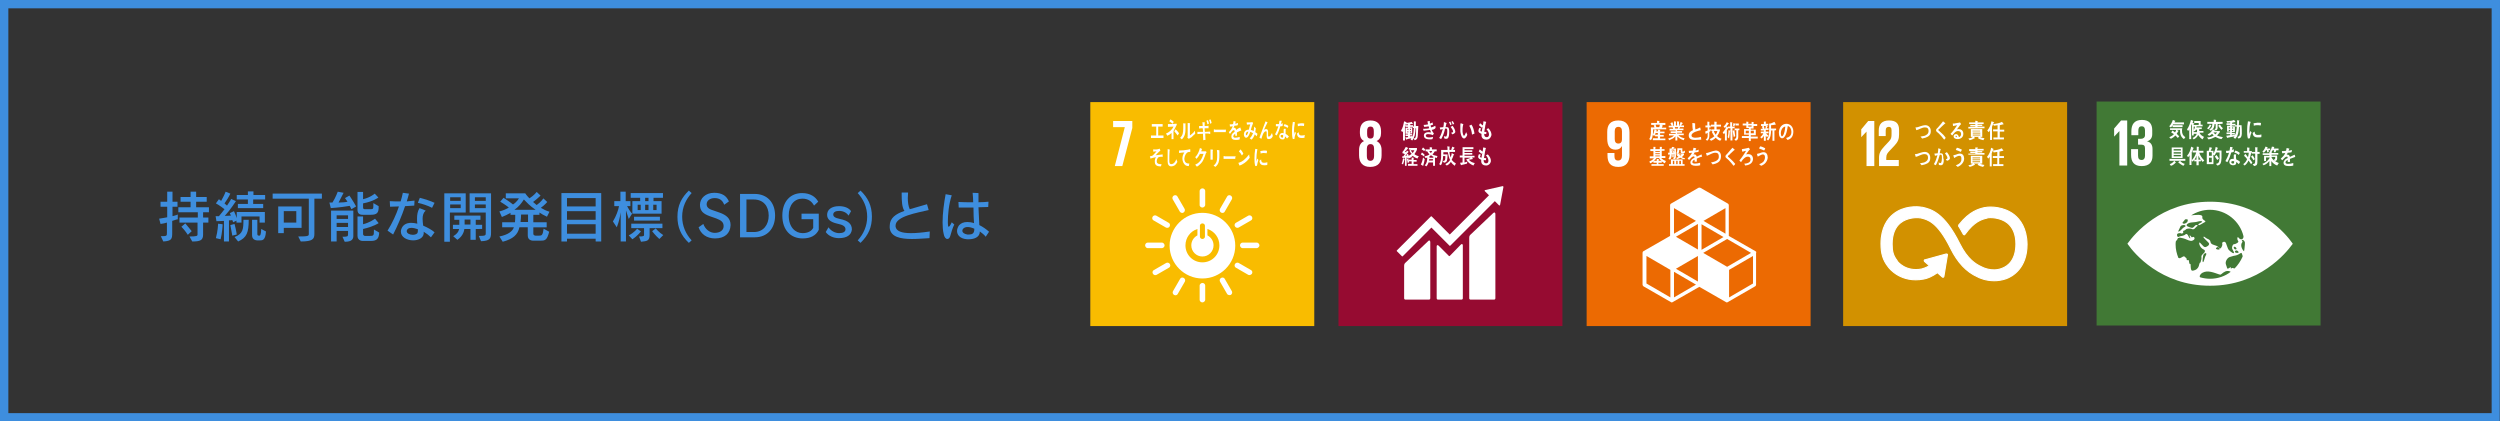<?xml version="1.0" encoding="utf-8"?>
<!-- Generator: Adobe Illustrator 21.0.0, SVG Export Plug-In . SVG Version: 6.00 Build 0)  -->
<svg version="1.1" id="レイヤー_1" xmlns="http://www.w3.org/2000/svg" xmlns:xlink="http://www.w3.org/1999/xlink" x="0px"
	 y="0px" viewBox="0 0 898.6 151.5" style="enable-background:new 0 0 898.6 151.5;" xml:space="preserve">
<rect x="0" y="0" width="898.6" height="151.5" fill="#333333" stroke="none"/>
<style type="text/css">
	.st0{fill:#3E8EDE;}
	.st1{fill:#960B31;}
	.st2{fill:#FFFFFF;}
	.st3{fill:#EC6A02;}
	.st4{fill:#D29100;}
	.st5{fill:none;stroke:#FFFFFF;stroke-width:0.401;stroke-miterlimit:10;}
	.st6{fill:#417935;}
	.st7{fill:#F9BC00;}
</style>
<g>
	<g>
		<path class="st0" d="M61.9,79.4v4.3c0,2.2-0.2,2.9-3.2,3.1l-0.9-1.9c2.1,0,2.2-0.1,2.2-1.1V80c-0.7,0.2-1.4,0.4-2.3,0.5l-0.5-1.9
			c1.1-0.2,2-0.3,2.9-0.5v-3.8h-2.4v-1.8h2.4v-3.6H62v3.6h1.8v1.8H62v3.4c1.3-0.3,1.9-0.6,1.9-0.6v1.8C63.8,78.7,63.2,79,61.9,79.4z
			 M73,76.3v1.9h1.9V80H73v4.3c0,2-0.9,2.5-3.9,2.5l-1-1.8c2.6,0,2.9-0.2,2.9-0.7V80h-6.5v-1.8h6.6v-1.9h-7v-1.8h4.4v-2h-3.6v-1.7
			h3.6v-1.9h2v1.9h3.8v1.7h-3.8v2h4.6v1.8H73z M67.5,84.4c0,0-1-1.6-2.3-2.9l1.4-1.2c1.3,1.5,2.3,2.8,2.3,2.8L67.5,84.4z"/>
		<path class="st0" d="M93.3,80v-2.2h-6.5V80H85v-0.7l-1.2,0.6c0,0-0.1-0.3-0.3-0.8c-0.4,0.1-0.8,0.1-1.2,0.1v7.6h-1.8v-7.4
			c-1.3,0.1-2.7,0.1-2.7,0.1l-0.3-1.8c0,0,0.6,0,1.2,0c0.8-0.9,1.5-1.9,2-2.5c-0.6-0.5-2-1.5-3.1-2.1l1.1-1.5
			c0.2,0.2,0.6,0.5,0.8,0.6c0.5-0.9,1.2-2.2,1.6-3.3l1.7,0.7c-0.6,1.3-1.5,2.7-2.1,3.5c0.4,0.3,0.6,0.6,0.9,0.8
			c0.8-1.1,1.5-2.4,1.5-2.4l1.7,0.8c0,0-1.9,3-4,5.3c0.6,0,1.7-0.1,2.2-0.1c-0.1-0.3-0.3-0.6-0.4-0.9l1.5-0.7c0.4,0.9,0.8,1.8,1,2.5
			v-2.2h10.1V80H93.3z M79.3,86l-1.7-0.4c0.7-2.5,0.8-5.2,0.8-5.2l1.6,0.2C80.1,80.6,79.8,84.1,79.3,86z M83.5,84.7
			c0,0-0.3-1.8-0.7-3.8l1.5-0.4c0.6,2.2,0.8,3.8,0.8,3.8L83.5,84.7z M85.6,86.8l-1.3-1.6c3.1-1.2,3.2-2.9,3.2-6.2h1.8h0.1
			C89.4,83.6,88.7,85.4,85.6,86.8z M91,71.7v1.6h3.6v1.5h-9.1v-1.5h3.6v-1.6h-4v-1.6h4v-1.3h2v1.3h4.2v1.6H91z M93.5,86.4h-1.1
			c0,0-1.8,0-1.8-1.8V79h1.9v5.2c0,0.5,0.5,0.5,0.5,0.5h0.2c0.3,0,0.6-0.1,0.7-2.4l1.7,0.9C95.4,86.2,94.5,86.4,93.5,86.4z"/>
		<path class="st0" d="M113,71.4v12.7c0,1.8-0.6,2.7-4.9,2.7l-0.9-1.8c3.6,0,3.8-0.2,3.8-0.9V71.4H98v-1.8h17.7v1.8H113z M102,81.8
			v2h-2v-9.6h8.4v7.7H102V81.8z M106.5,75.9H102V80h4.5V75.9z"/>
		<path class="st0" d="M126.3,75.2c-0.2-0.4-0.4-0.9-0.6-1.2c-1.2,0.2-3.8,0.6-6.8,0.8l-0.5-2c0.4,0,0.7,0,1.1,0
			c1.2-1.9,1.9-3.9,1.9-3.9l2.1,0.4c0,0-0.9,1.7-1.8,3.5c1.1,0,2.5-0.1,3.2-0.3c-0.5-0.8-0.9-1.3-0.9-1.3l1.6-0.9
			c0,0,1.3,1.9,2.4,3.9L126.3,75.2z M123.9,86.9l-0.8-1.8c1.8,0,2-0.1,2-0.9V83H121v3.8h-2V75.7h8v8.7
			C127.1,85.9,126.6,86.9,123.9,86.9z M125.1,77.4H121v1.3h4.1V77.4z M125.1,80.1H121v1.5h4.1V80.1z M133.4,86.6h-3.1
			c0,0-1.8,0-1.8-1.8v-7h2v2.8c2.5-0.6,4.3-2,4.3-2l1.3,1.6c0,0-1.9,1.3-5.6,2.1v1.8c0,0.6,0.6,0.7,0.7,0.7h0.1h1.5
			c1.5,0,1.6-0.1,1.6-1.9c0-0.1,0-0.3,0-0.4l1.9,1.1C136.2,85.7,135.5,86.6,133.4,86.6z M133.3,77.2h-3c-1.2,0-1.8-0.6-1.8-1.8V69h2
			v2.6c2.6-0.6,4.2-2,4.2-2L136,71c0,0-1.8,1.4-5.5,2.1v1.4c0,0.6,0.2,0.7,0.8,0.7h1.4c0.2,0,0.3,0,0.4,0c1.1,0,1.1-0.1,1.1-1.8
			c0-0.1,0-0.2,0-0.4l1.9,1.1C136.2,76.5,135.5,77.2,133.3,77.2z"/>
		<path class="st0" d="M148.9,73.9c-1.1,0.1-2.2,0.1-3.3,0.2c-1.2,3.6-2.8,7.3-4.3,10.2l-2-1.4c1.7-2.7,3.1-5.7,4.1-8.7
			c-1.1,0-2.2,0.1-3.2,0.1l-0.1-2c0.6,0,1.3,0.1,2.2,0.1c0.5,0,1.1,0,1.7,0c0.3-1,0.6-2.1,0.8-3.1l2.2,0.3c-0.2,0.9-0.5,1.8-0.8,2.8
			c1-0.1,1.9-0.2,2.8-0.3L148.9,73.9z M154.9,85.3c-0.7-0.7-1.6-1.4-2.6-2c0,0.2,0,0.5,0,0.7c-0.2,1.6-2,2.4-3.8,2.4
			c-2.1,0-4.4-1.1-4.4-3.1c0-0.3,0-0.5,0.1-0.8c0.5-1.7,1.9-2.4,3.6-2.4c0.7,0,1.4,0.1,2.2,0.3c-0.1-0.6-0.1-1.3-0.1-1.9
			c0-1.3,0.2-2.6,0.9-3.7l2.2,0.9c-0.8,0.7-1.1,1.7-1.1,2.9c0,0.8,0.1,1.6,0.2,2.5c1.6,0.7,3.1,1.5,4.1,2.4L154.9,85.3z M150.2,82.4
			c-0.8-0.3-1.7-0.5-2.3-0.5c-0.9,0-1.5,0.3-1.7,1c0,0.1,0,0.1,0,0.2c0,0.8,1.1,1.3,2.2,1.3c0.8,0,1.6-0.3,1.7-0.8
			c0.1-0.3,0.1-0.6,0.1-0.9C150.2,82.6,150.2,82.5,150.2,82.4z M155.3,74.7c-1.5-0.8-3.4-1.4-5.1-1.8l0.7-1.8
			c1.6,0.4,3.8,1.1,5.3,1.8L155.3,74.7z"/>
		<path class="st0" d="M161.7,76.4v10.5h-2V69.5h7.7v6.9H161.7z M165.6,70.9h-3.8v1.3h3.8V70.9z M165.6,73.5h-3.8v1.3h3.8V73.5z
			 M171,82.3v3.9h-1.9v-3.9h-2.2c0,0-0.1,2.3-2.5,3.9l-1.5-1.3c2.1-1.2,2.1-2.6,2.1-2.6h-2.2v-1.5h2.3c0-0.4,0-1.8,0-1.8h-1.8v-1.5
			h9.4V79H171v1.8h2.3v1.5H171z M169.1,78.9H167c0,0,0,1.4,0,1.8h2.1V78.9z M172.9,86.7l-0.8-1.9c2.5,0,2.5-0.2,2.5-1.1v-7.3h-5.8
			v-6.9h7.7v14.1C176.5,85.7,176.1,86.6,172.9,86.7z M174.6,70.9h-3.9v1.3h3.9V70.9z M174.6,73.5h-3.9v1.3h3.9V73.5z"/>
		<path class="st0" d="M196.6,77.9c-1.1-0.5-2.1-1.1-2.7-1.5v0.8h-2.2v2.7h4.8v1.8h-4.8V84c0,0.7,0.8,0.7,0.8,0.7h1
			c0.1,0,0.2,0,0.3,0c0.9,0,1.3-0.1,1.6-2.5l2,1.1c-0.8,3.1-1.5,3.2-3.1,3.2h-2.8c0,0-1.8,0-1.8-1.8v-3h-3c-0.6,2.7-2.3,4.2-6,5.2
			l-1.2-1.9c3.1-0.6,4.8-1.9,5.2-3.3h-4.2v-1.8h4.6c0.1-0.8,0.1-1.7,0.1-2.7h-1.7v-0.7c-1,0.6-2.1,1.1-3.1,1.5l-0.9-2
			c1.3-0.3,2.6-0.9,3.4-1.4c-1.2-1-3.1-2.1-3.1-2.1l1.2-1.4c0,0,2.2,1.4,3.4,2.4c1.5-1,2.1-2.2,2.1-2.2h-4.7v-1.8h7
			c0,0,0.4,0.7,1.5,1.8c1.7-1.1,2.6-2.3,2.6-2.3l1.4,1.3c0,0-1.2,1.2-2.7,2.3c0.4,0.3,0.8,0.7,1.3,1.1c1.6-1.1,2.4-2.4,2.4-2.4
			l1.4,1.3c0,0-0.9,1.1-2.3,2.1c0.8,0.5,2,1.1,3.1,1.4L196.6,77.9z M188.3,71.7c-0.8,1.3-1.9,2.7-3.4,3.7h7.6
			C190.4,74,189.2,72.6,188.3,71.7z M189.8,77.1h-2.5c0,0.8-0.1,1.9-0.2,2.7h2.7V77.1z"/>
		<path class="st0" d="M214.1,86.8v-1h-10.3v1h-2V69.4h14.3v17.4H214.1z M214.1,71.2h-10.3v3h10.3V71.2z M214.1,75.9h-10.3V79h10.3
			V75.9z M214.1,80.6h-10.3V84h10.3V80.6z"/>
		<path class="st0" d="M226,78.7c0,0-0.5-1.4-1-3.1v11.2h-1.9V76.3c-0.2,1.4-0.6,3.4-1.4,5.4l-1.4-2.1c1.1-1.7,2-4.2,2.2-5.5h-1.7
			v-1.8h2.2v-3.4h1.9v3.4h1.7v1.8h-1.2c1,1.9,1.8,2.7,1.8,2.7L226,78.7z M227.3,86l-1.3-1.4c2-1,3-2.4,3-2.4l1.4,1
			C230.3,83.2,229.3,84.7,227.3,86z M234.9,71.1v1.2h2.9v4.5h-10.5v-4.5h2.8v-1.2h-3.4v-1.7h11.6v1.7H234.9z M233.5,82v2.4
			c0,2-0.7,2.3-3.1,2.5l-0.7-1.9c1.8,0,1.8-0.2,1.8-0.7V82h-4.6v-1.6h11.2V82H233.5z M227.9,79.3v-1.4h9.3v1.4H227.9z M230.3,73.6
			h-1.1v1.9h1.1V73.6z M233.1,71.1h-1.2v1.2h1.2V71.1z M233.1,73.6h-1.2v1.9h1.2V73.6z M237,85.9c-1.4-1.2-2.6-2.8-2.6-2.8l1.3-1
			c0,0,1.1,1.4,2.7,2.4L237,85.9z M236,73.6h-1.2v1.9h1.2V73.6z"/>
		<path class="st0" d="M247.6,87.3c-2.9-2.7-4.1-5.7-4.1-9.4c0-4.1,1.5-6.9,4.1-9.4l1,0.9c-2,2.2-3.4,5-3.4,8.5
			c0,3.3,1.3,6.2,3.4,8.5L247.6,87.3z"/>
		<path class="st0" d="M257,85.7c-3,0-5.1-1.6-5.9-4l1.7-1.2c0.7,1.9,2.3,3.2,4.1,3.2c2,0,3.2-1,3.2-2.4s-0.8-2.1-2.7-2.8l-2.3-0.8
			c-2.5-0.9-3.5-2-3.5-4.1c0-2.3,2-4.3,5.1-4.3c2.7,0,4.4,1,5.3,3.1l-1.7,1.2c-0.6-1.7-1.8-2.4-3.4-2.4c-1.8,0-2.9,1-2.9,2.2
			c0,1,0.6,1.7,2.3,2.2l2.3,0.8c2.5,0.9,4,2.1,4,4.5C262.5,83.9,260.5,85.7,257,85.7z"/>
		<path class="st0" d="M271.3,85.3H266V69.7h5.2c4.6,0,7.4,3.1,7.4,7.8C278.6,82,275.9,85.3,271.3,85.3z M270.9,71.7h-2.6v11.7h2.7
			c3.4,0,5.3-2.6,5.3-5.9C276.3,74,274.3,71.7,270.9,71.7z"/>
		<path class="st0" d="M288.5,85.7c-4.2,0-7.3-2.9-7.3-8.2c0-5.1,2.9-8.1,7.1-8.1c3,0,4.9,1.4,5.8,3.1l-1.5,1.4
			c-0.8-1.5-2.1-2.5-4.2-2.5c-2.8,0-4.9,2.2-4.9,6.1c0,4.2,2.4,6.3,5,6.3c1.8,0,3.2-0.7,3.8-1.9v-3.1h-4.2v-2h6.2v5.8
			C293.3,84.7,291.3,85.7,288.5,85.7z"/>
		<path class="st0" d="M301.5,85.6c-2,0-3.8-0.9-4.7-2.2l1-1.7c0.8,1.2,2.3,2.1,3.8,2.1s2.3-0.5,2.3-1.4c0-1-0.9-1.6-2.9-2
			c-2.7-0.6-3.7-1.7-3.7-3.2c0-1.8,1.5-3.1,4.3-3.1c2,0,3.6,0.7,4.3,1.8l-0.9,1.6c-0.7-1.1-2-1.7-3.4-1.7c-1.3,0-2.1,0.5-2.1,1.3
			c0,0.7,0.5,1.2,2.4,1.6c3,0.6,4.3,1.8,4.3,3.8C306,84.4,304.5,85.6,301.5,85.6z"/>
		<path class="st0" d="M309.3,87.3l-1-0.9c2.1-2.3,3.4-5.2,3.4-8.5c0-3.5-1.4-6.3-3.4-8.5l1-0.9c2.6,2.5,4.1,5.3,4.1,9.4
			C313.4,81.6,312.2,84.5,309.3,87.3z"/>
		<path class="st0" d="M334.1,85.6c-2,0.1-4.2,0.3-6.3,0.3c-4.1,0-7.7-0.7-8-4c0-0.2,0-0.4,0-0.7c0-2.8,2.1-4.3,5.3-5.4
			c-0.9-1.2-1-3.6-1-6c0-0.2,0-0.4,0-0.6h2.3c0,0.6-0.1,1.3-0.1,2c0,1.5,0.2,2.9,0.7,4c1.9-0.6,4-1.1,6.2-1.8l0.6,2.1
			c-4.1,1-11.9,2.2-11.9,5.6c0,0.1,0,0.2,0,0.3c0.2,1.7,2.2,2.4,5.5,2.4c1.9,0,4.1-0.2,6.8-0.6L334.1,85.6z"/>
		<path class="st0" d="M341.6,84.7c-0.2,0.8-0.6,1.2-1.1,1.2s-1.1-0.6-1.3-1.8c-0.3-1.2-0.4-2.7-0.4-4.2c0-3.2,0.5-6.9,1.1-10.1
			l2.2,0.4c-1.1,3.2-1.4,7.2-1.4,9.4c0,0.2,0,0.4,0,0.6c0,0.9,0.1,1.3,0.3,1.3s0.6-0.5,1.1-1.6l0.9,0.8
			C342.3,82.1,341.9,83.7,341.6,84.7z M354.3,85.1c-0.5-0.7-1.3-1.3-2.1-1.9c0,2.1-2.1,2.8-4,2.8c-0.2,0-0.4,0-0.6,0
			c-2.6-0.2-3.6-1.6-3.6-3c0-0.7,0.3-1.4,0.7-2c0.7-0.8,1.7-1.2,3-1.2c0.7,0,1.5,0.1,2.4,0.4c-0.1-1.4-0.2-3.4-0.2-5.6
			c-1.1,0-2.2,0-3.3,0c-0.7,0-1.4,0-2,0l-0.1-2c1.3,0.1,3.3,0.1,5.3,0.1c0-1-0.1-2.3-0.2-3.4l2.1,0.1c0,0.9,0,2.1,0,3.3
			c1.3,0,2.6-0.1,3.6-0.2l-0.1,1.9c-1,0-2.2,0.1-3.5,0.1c0.1,2.2,0.2,4.6,0.3,6.4c1.2,0.6,2.4,1.4,3.5,2.4L354.3,85.1z M350.2,82.4
			c0-0.1,0-0.1,0-0.2c-0.9-0.4-1.7-0.6-2.4-0.6c-0.7,0-1.2,0.2-1.6,0.6c-0.2,0.2-0.3,0.5-0.3,0.7c0,0.7,0.7,1.2,1.8,1.4
			c0.2,0,0.4,0,0.6,0c1.1,0,1.9-0.4,1.9-1.8V82.4z"/>
	</g>
</g>
<g>
	<rect x="481.1" y="36.7" class="st1" width="80.5" height="80.5"/>
	<path class="st2" d="M536.7,76.6l-8.1,7.7c-0.3,0.3-0.5,0.5-0.5,1.2v21.7c0,0.3,0.2,0.5,0.5,0.5h8.4c0.3,0,0.5-0.2,0.5-0.5V76.8
		C537.4,76.5,537.2,76.1,536.7,76.6"/>
	<path class="st2" d="M513.3,86.7l-8.1,7.7c-0.3,0.3-0.5,0.5-0.5,1.2v11.6c0,0.3,0.2,0.5,0.5,0.5h8.4c0.3,0,0.5-0.2,0.5-0.5V86.9
		C514,86.6,513.8,86.1,513.3,86.7"/>
	<path class="st2" d="M540.4,67.2c0-0.1,0-0.1-0.1-0.2l-0.1-0.1l0,0h-0.1l-6.2,1.4h-0.1c0,0-0.1,0-0.1,0.1c-0.1,0.1-0.1,0.2,0,0.3
		l0.1,0.1l1.4,1.4l-14.1,14.1l-6.5-6.5c-0.1-0.1-0.2-0.1-0.3,0l-1.8,1.8l0,0L502.1,90c-0.1,0.1-0.1,0.2,0,0.3l1.8,1.8
		c0.1,0.1,0.2,0.1,0.3,0l10.3-10.3l4.7,4.7l0,0l1.8,1.8c0.1,0.1,0.2,0.1,0.3,0l16-16l1.5,1.5c0.1,0.1,0.2,0.1,0.3,0
		c0,0,0.1-0.1,0.1-0.2l0,0L540.4,67.2L540.4,67.2z"/>
	<path class="st2" d="M525,88l-3.9,4c-0.1,0.1-0.2,0.1-0.3,0l-3.6-3.6c-0.6-0.6-0.8-0.1-0.8,0.1v18.7c0,0.3,0.2,0.5,0.5,0.5h8.4
		c0.3,0,0.5-0.2,0.5-0.5v-19C525.8,87.9,525.6,87.4,525,88"/>
	<path class="st2" d="M496.6,55.8V54c0-1.6-0.6-2.7-1.8-3.3c1.1-0.5,1.6-1.5,1.6-2.8v-0.7c0-2.5-1.3-3.9-3.8-3.9s-3.8,1.4-3.8,3.9
		v0.7c0,1.3,0.5,2.3,1.5,2.8c-1.3,0.6-1.8,1.7-1.8,3.3v1.8c0,2.5,1.2,4.2,4,4.2C495.5,60,496.6,58.2,496.6,55.8 M491.4,47.1
		c0-1,0.3-1.6,1.2-1.6s1.2,0.6,1.2,1.6v1.1c0,1-0.3,1.6-1.2,1.6s-1.2-0.6-1.2-1.6V47.1z M493.9,56.1c0,1-0.4,1.7-1.3,1.7
		c-1,0-1.3-0.7-1.3-1.7v-2.6c0-1,0.4-1.7,1.3-1.7c1,0,1.3,0.7,1.3,1.7V56.1z"/>
	<path class="st2" d="M509.6,48.9c-0.1,0.9-0.3,1.3-1.1,1.5l-0.4-0.6c0.5-0.1,0.7-0.2,0.8-0.9C509,48,509,47,509,46.1h-0.2
		c0,0.9-0.1,1.7-0.3,2.6c-0.2,0.6-0.5,1.4-0.9,1.8l-0.6-0.4c0.1-0.1,0.2-0.2,0.3-0.4c-0.6,0.1-1.1,0.2-1.7,0.4c0,0.1,0,0.1-0.1,0.1
		l-0.1-0.1l-0.3-0.7c0.3,0,0.7-0.1,1-0.1v-0.4h-0.9v-0.6h0.9v-0.2h-0.9v-2.2h0.9v-0.3h-0.9V45h0.9v-0.3c-0.2,0-0.4,0-0.6,0.1
		l-0.2-0.3c-0.1,0.3-0.1,0.6-0.2,0.9c0,0.1-0.1,0.3-0.1,0.3v4.8h-0.7v-3.4c-0.1,0.1-0.2,0.3-0.3,0.4l-0.4-0.6
		c0.6-0.8,0.9-2.3,1.1-3.3l0.8,0.3l0.1,0.1c0,0.1-0.1,0.1-0.1,0.1v0.1c0.5-0.1,1.5-0.2,1.9-0.4l0.5,0.7c0,0.1,0,0.1-0.1,0.1
		c0,0-0.1,0-0.1-0.1c-0.3,0.1-0.6,0.1-0.8,0.1V45h1v0.4h0.3v-1.8l0.7,0.1c0,0,0.1,0,0.1,0.1s0,0.1-0.1,0.1c0,0.5,0,0.9,0,1.4
		c0.3,0,0.6,0,0.9,0C509.7,46.5,509.7,47.7,509.6,48.9 M506.2,46.3h-0.3v0.4h0.3V46.3z M506.2,47.2h-0.3v0.4h0.3V47.2z M507.1,46.3
		h-0.3v0.4h0.3V46.3z M507.1,47.2h-0.3v0.4h0.3V47.2z M507.8,46v-0.4h-1v0.2h0.8V48h-0.8v0.2h0.8v0.5h-0.8V49c0.3,0,0.5-0.1,0.8-0.1
		v0.3c0.5-0.9,0.5-2.1,0.6-3.2H507.8z"/>
	<path class="st2" d="M514.6,46.7c0.2,0.5,0.5,0.9,0.8,1.3c-0.1,0.2-0.3,0.4-0.4,0.6c-0.6-0.3-1.1-0.4-1.7-0.4
		c-0.3,0-0.8,0.1-0.8,0.5c0,0.7,0.9,0.7,1.3,0.7c0.5,0,0.9-0.1,1.3-0.2c-0.1,0.3-0.1,0.6-0.2,0.8c-0.3,0.1-0.6,0.1-0.9,0.1
		c-0.8,0-2.2-0.1-2.2-1.4c0-0.9,0.9-1.2,1.6-1.2c0.4,0,0.6,0.1,1,0.1c-0.1-0.3-0.3-0.6-0.4-0.9c-0.7,0.1-1.6,0.2-2.3,0.3l-0.2-0.7
		c0.7,0,1.5,0,2.2-0.2c-0.1-0.2-0.1-0.4-0.2-0.7c-0.5,0.1-1.1,0.2-1.6,0.2c-0.1-0.2-0.1-0.5-0.2-0.7c0.5,0,1.1-0.1,1.6-0.2
		c-0.1-0.4-0.2-0.7-0.2-1.1c0.3,0,0.5-0.1,0.8-0.1l0,0c0,0,0.1,0,0.1,0.1c0,0,0,0.1-0.1,0.1c0,0.2,0.1,0.5,0.1,0.7
		c0.3-0.1,0.6-0.2,0.9-0.4c0.1,0.3,0.1,0.6,0.2,0.8c-0.3,0.1-0.6,0.2-0.9,0.3c0.1,0.2,0.1,0.5,0.2,0.7c0.5-0.1,1-0.3,1.5-0.6
		c0.1,0.3,0.1,0.6,0.1,0.8C515.6,46.5,515.1,46.6,514.6,46.7"/>
	<path class="st2" d="M520.4,49.7c-0.2,0.2-0.5,0.2-0.7,0.2s-0.4-0.1-0.6-0.2c0-0.3,0-0.6-0.1-0.8c0.2,0.1,0.5,0.2,0.7,0.2
		c0.5,0,0.5-1.7,0.5-2.1c0-0.3,0-0.8-0.4-0.8c-0.1,0-0.3,0-0.4,0.1c-0.2,1.1-0.8,2.8-1.4,3.7c-0.2-0.1-0.5-0.3-0.7-0.4
		c0.6-0.9,1-2.1,1.3-3.2c-0.3,0.1-0.6,0.1-0.9,0.2c0-0.1-0.2-0.8-0.2-0.8s0,0,0.1,0s0.1,0,0.2,0c0.3,0,0.7-0.1,1-0.1
		c0.1-0.6,0.2-1.2,0.2-1.8c0.2,0,0.4,0.1,0.6,0.2c0.1,0,0.2,0,0.3,0.1c0,0,0.1,0,0.1,0.1c0,0,0,0.1-0.1,0.1
		c-0.1,0.4-0.2,0.8-0.3,1.3c0.1,0,0.3,0,0.4,0c0.4,0,0.7,0.1,0.8,0.6c0.1,0.3,0.1,0.8,0.1,1.1C520.9,48,520.9,49.2,520.4,49.7
		 M521.3,45c-0.1-0.4-0.3-0.7-0.5-1.1l0.5-0.2c0.2,0.3,0.3,0.7,0.5,1L521.3,45z M522,48.3c-0.1-0.2-0.3-0.4-0.4-0.6
		c0.2,0,0.7-0.1,0.7-0.4c0-0.5-0.6-1.3-0.9-1.7c0.2-0.1,0.5-0.2,0.7-0.4c0.4,0.5,1,1.5,1,2.2C523,48,522.3,48.2,522,48.3
		 M522.2,44.8c-0.1-0.4-0.3-0.7-0.5-1l0.5-0.3c0.2,0.3,0.3,0.7,0.5,1L522.2,44.8z"/>
	<path class="st2" d="M526.3,49.8c-0.2,0-0.4-0.1-0.5-0.2c-0.6-0.5-0.8-1.6-0.9-2.4c0-0.7,0-1.4,0-2.1c0-0.3,0-0.5,0.1-0.8
		c0.2,0,0.7,0.2,0.9,0.3c0,0,0,0,0.1,0.1c0,0.1-0.1,0.1-0.1,0.2c-0.1,0.4-0.2,1.1-0.2,1.5c0,0.3,0,0.6,0,0.9s0.1,0.7,0.2,1
		c0,0.1,0.2,0.5,0.3,0.5c0.3,0,0.6-1,0.8-1.3l0.4,0.9C527.3,48.9,526.8,49.7,526.3,49.8 M529.1,48.4c-0.1-1.2-0.4-2.2-1-3.2
		c0.3-0.1,0.5-0.3,0.8-0.4c0.6,0.8,0.9,2.1,1.1,3.2C529.6,48.2,529.4,48.3,529.1,48.4"/>
	<path class="st2" d="M534.3,50.2c-0.9,0-1.8-0.4-1.8-1.6c0-0.2,0-0.4,0-0.5c-0.5-0.2-1.1-0.4-1.1-1.1c0-0.3,0.2-0.7,0.3-1
		c0.2,0,0.5,0.1,0.7,0.2c-0.1,0.2-0.3,0.4-0.3,0.7c0,0.3,0.4,0.4,0.5,0.4c0.1-0.6,0.2-1.2,0.3-1.8c-0.1,0.1-0.2,0.3-0.3,0.4
		c-0.3-0.3-0.7-0.6-1-0.9c0.1-0.2,0.3-0.4,0.4-0.7c0.3,0.3,0.7,0.5,1,0.8c0.1-0.5,0.2-1,0.2-1.5c0.2,0,0.4,0.1,0.6,0.1
		c0.1,0,0.2,0,0.3,0.1c0,0,0.1,0,0.1,0.1s-0.1,0.2-0.1,0.2c0,0.2-0.1,0.3-0.1,0.5c-0.1,0.4-0.2,0.7-0.2,1.1
		c-0.1,0.6-0.2,1.1-0.3,1.7c0.3,0,0.5,0,0.8,0.1l-0.1,0.7c-0.2,0-0.5,0-0.7-0.1c0,0.1,0,0.2,0,0.3c0,0.6,0.4,0.9,0.9,0.9
		s0.8-0.3,0.8-1s-0.5-1.4-0.9-1.9c0.2-0.1,0.5-0.2,0.7-0.3c0.6,0.7,1.1,1.4,1.1,2.4C535.8,49.7,535.1,50.2,534.3,50.2"/>
	<path class="st2" d="M504.8,57.4c-0.1,0.5-0.3,1.3-0.5,1.7l-0.5-0.3c0.3-0.5,0.4-1.3,0.5-1.9l0.6,0.2
		C504.9,57.3,504.9,57.3,504.8,57.4C504.9,57.4,504.9,57.4,504.8,57.4 M509.5,57c-0.6-0.2-1.2-0.5-1.7-1c-0.4,0.4-0.8,0.7-1.2,0.9
		l-0.3-0.4l0.1,0.3c-0.2,0.1-0.3,0.2-0.5,0.2c0-0.1-0.1-0.3-0.1-0.4h-0.2v3H505v-2.9c-0.3,0-0.6,0.1-0.9,0.1l-0.1-0.6
		c0.1,0,0.3,0,0.4,0c0.2-0.3,0.4-0.6,0.6-0.8c-0.3-0.1-0.6-0.3-0.9-0.3v-0.5c0.5-0.5,0.8-1.1,1.2-1.8c0.2,0.1,0.4,0.2,0.7,0.3
		c0,0,0.1,0.1,0.1,0.2s-0.1,0.1-0.1,0.1c-0.3,0.4-0.7,0.8-1,1.1c0.1,0.1,0.3,0.2,0.4,0.2c0.1-0.2,0.2-0.4,0.3-0.6
		c0.1,0.1,0.6,0.4,0.6,0.5s-0.1,0.1-0.1,0.1c-0.4,0.4-0.7,0.9-1.1,1.3c0.2,0,0.4-0.1,0.6-0.1c0-0.1-0.1-0.3-0.1-0.4
		c0.2-0.1,0.3-0.1,0.5-0.2c0.1,0.2,0.2,0.5,0.2,0.7c0.4-0.2,0.8-0.4,1.1-0.7c-0.3-0.3-0.6-0.7-0.8-1.1l0.4-0.4h-0.6v-0.6h2.9v0.6
		c-0.2,0.6-0.6,1.1-0.9,1.6c0.4,0.4,1.1,0.6,1.6,0.8C509.7,56.5,509.6,56.7,509.5,57 M506,58.6c-0.1-0.4-0.2-0.9-0.3-1.4l0.5-0.2
		c0.1,0.5,0.2,0.9,0.3,1.3L506,58.6z M506.1,59.5v-0.6h1.3V58h-1v-0.6h1v-0.8c0.2,0,0.3,0,0.5,0.1c0.1,0,0.1,0,0.2,0
		c0,0,0.1,0,0.1,0.1s-0.1,0.1-0.1,0.1v0.6h1.1v0.6h-1.1V59h1.4v0.6h-3.4V59.5z M507.1,54c0.2,0.4,0.4,0.7,0.7,1
		c0.2-0.3,0.4-0.6,0.6-1H507.1z"/>
	<path class="st2" d="M511.8,56.2c-0.3-0.3-0.7-0.5-1.1-0.7l0.4-0.7c0.3,0.2,0.8,0.6,1,0.9L511.8,56.2z M511.6,59.4v0.1
		c0,0,0,0.1-0.1,0.1s-0.7-0.4-0.8-0.5c0.4-0.6,0.7-1.8,0.8-2.5l0.6,0.6C512,57.9,511.8,58.7,511.6,59.4 M511.9,54.3
		c-0.3-0.2-0.6-0.5-0.9-0.6l0.5-0.7c0.2,0.2,0.7,0.6,0.8,0.8L511.9,54.3z M516.4,56.8c-0.2-0.1-0.4-0.1-0.6-0.2v3h-0.7v-1.2h-1.6
		c-0.2,0.5-0.4,1-0.8,1.4l-0.6-0.4c0.8-0.7,0.9-1.7,0.9-2.8c-0.2,0.1-0.4,0.2-0.6,0.2l-0.4-0.6c0.6-0.1,1.3-0.3,1.8-0.7
		c-0.3-0.3-0.6-0.7-0.8-1.1h-0.6v-0.7h1.5v-0.8l0.8,0.1c0.1,0,0.1,0.1,0.1,0.1c0,0.1-0.1,0.1-0.1,0.1v0.5h1.7v0.7h-0.7
		c-0.2,0.4-0.5,0.8-0.8,1.1c0.4,0.3,1.3,0.5,1.8,0.6L516.4,56.8z M515.1,57.2h-1.4c0,0.2,0,0.3-0.1,0.5h1.4L515.1,57.2L515.1,57.2z
		 M515.1,56.3c-0.2-0.1-0.5-0.3-0.7-0.5c-0.2,0.1-0.4,0.2-0.6,0.4c0,0.2,0,0.3,0,0.5h1.4v-0.4H515.1z M513.7,54.3
		c0.2,0.3,0.4,0.5,0.6,0.7c0.2-0.2,0.4-0.4,0.5-0.7H513.7z"/>
	<path class="st2" d="M522.9,59.6c-0.6-0.4-1-0.8-1.4-1.4c-0.4,0.6-0.9,1.1-1.5,1.3l-0.5-0.5c0.7-0.4,1.3-0.8,1.7-1.5
		c-0.4-0.9-0.6-1.8-0.8-2.8h-1.6l0,0c0,0.3,0,0.6,0,0.8h1.5c0,0.6,0,1.1-0.1,1.7c-0.1,0.9-0.4,1.2-1.2,1.3l-0.4-0.6
		c0.8-0.1,0.9-0.4,0.9-1.3v-0.5h-0.8c0,1.1-0.2,2.5-0.8,3.3l-0.6-0.4c0.6-0.8,0.7-2,0.7-3c0-0.7,0-1.4,0-2.1h2.3
		c0-0.4,0-0.9-0.1-1.3l0.8,0.1c0,0,0.1,0,0.1,0.1S521,52.9,521,53c0,0.2,0,0.4,0,0.5s0,0.3,0,0.4h2v0.7h-2c0,0.7,0.2,1.3,0.4,2
		c0.2-0.5,0.4-1.1,0.4-1.6l0.8,0.5l0.1,0.1c0,0.1-0.1,0.1-0.2,0.1c-0.2,0.6-0.4,1.2-0.7,1.7c0.4,0.6,0.9,1,1.5,1.3L522.9,59.6z
		 M522.7,53.3c-0.2,0.2-0.3,0.5-0.5,0.7l-0.6-0.2c0.1-0.3,0.3-0.7,0.4-1.1l0.7,0.3l0.1,0.1C522.9,53.2,522.8,53.3,522.7,53.3"/>
	<path class="st2" d="M529.6,59.5c-1-0.4-2-1.1-2.6-2.2c0.5-0.2,1.1-0.3,1.6-0.6h-2.2v1.7l1-0.3l-0.1,0.7c-0.7,0.2-1.4,0.4-2,0.5
		l-0.1,0.1c0,0-0.1,0-0.1-0.1l-0.3-0.8c0.3,0,0.6-0.1,0.9-0.1v-1.8h-1v-0.7h1v-3h3.9v0.7h-3.2V54h2.8v0.6h-2.8V55h2.8v0.6h-2.8V56
		h3.6v0.6h-0.9l0.3,0.5c0,0.1-0.1,0.1-0.1,0.1h-0.1c-0.4,0.1-0.8,0.2-1.2,0.2c0.4,0.7,1.4,1.1,2.1,1.2L529.6,59.5z"/>
	<path class="st2" d="M534.2,59.5c-0.9,0-1.8-0.4-1.8-1.6c0-0.2,0-0.4,0-0.5c-0.5-0.2-1.1-0.4-1.1-1.1c0-0.3,0.2-0.7,0.3-0.9
		c0.2,0.1,0.5,0.1,0.7,0.2c-0.1,0.2-0.3,0.4-0.3,0.7c0,0.3,0.4,0.4,0.5,0.4c0.1-0.6,0.2-1.2,0.3-1.8c-0.1,0.1-0.2,0.3-0.3,0.4
		c-0.3-0.3-0.7-0.6-1-0.9c0.1-0.2,0.3-0.4,0.4-0.7c0.3,0.3,0.7,0.5,1,0.8c0.1-0.5,0.2-1,0.2-1.5c0.2,0,0.4,0.1,0.6,0.1
		c0.1,0,0.2,0,0.3,0.1c0,0,0.1,0,0.1,0.1s-0.1,0.2-0.1,0.2c0,0.2-0.1,0.3-0.1,0.5c-0.1,0.4-0.2,0.7-0.2,1.1
		c-0.1,0.5-0.2,1.1-0.3,1.7c0.3,0,0.5,0,0.8,0.1l-0.1,0.7c-0.2,0-0.5,0-0.8-0.1c0,0.1,0,0.2,0,0.3c0,0.6,0.4,0.9,0.9,0.9
		s0.8-0.3,0.8-1s-0.5-1.4-0.9-1.9c0.2-0.1,0.5-0.2,0.7-0.3c0.6,0.7,1.1,1.4,1.1,2.4C535.7,59,534.9,59.5,534.2,59.5"/>
	<rect x="570.3" y="36.7" class="st3" width="80.5" height="80.5"/>
	<path class="st2" d="M631,90.3l-9.6-5.5v-11c0-0.2-0.1-0.5-0.3-0.6l-9.9-5.7c-0.2-0.1-0.5-0.1-0.7,0l-9.9,5.7
		c-0.2,0.1-0.3,0.3-0.3,0.6v11l-9.6,5.5c-0.2,0.1-0.3,0.3-0.3,0.6v11.4c0,0.2,0.1,0.4,0.3,0.6l9.9,5.7c0.1,0.1,0.2,0.1,0.3,0.1
		s0.2,0,0.3-0.1l9.6-5.5l9.6,5.5c0.1,0.1,0.2,0.1,0.3,0.1s0.2,0,0.3-0.1l9.9-5.7c0.2-0.1,0.3-0.3,0.3-0.6V90.9
		C631.4,90.6,631.2,90.4,631,90.3 M610.3,101.2l-7.9-4.6l7.9-4.6V101.2z M619.5,85.2l-7.9,4.6v-9.2L619.5,85.2z M610.3,89.7
		l-7.9-4.6l7.9-4.6V89.7z M612.2,90.9l8.6-5l8.6,5l-8.6,5L612.2,90.9z M620.2,84l-7.9-4.6l7.9-4.6V84z M609.6,79.4l-7.9,4.6v-9.2
		L609.6,79.4z M600.4,106.9l-8.6-5V92l8.6,5V106.9z M601.7,106.9v-9.2l7.9,4.6L601.7,106.9z M630.1,101.9l-8.6,5V97l8.6-5V101.9z"/>
	<path class="st2" d="M585.7,47.6c0-2.5-1.1-4.3-4-4.3s-4,1.6-4,4.1v2.4c0,2.7,1,4,3,4c1.2,0,1.8-0.5,2.3-1.3l0,0V56
		c0,1-0.4,1.7-1.4,1.7s-1.3-0.6-1.3-1.6V55h-2.5v0.9c0,2.4,0.9,4.1,3.9,4.1c2.9,0,4-1.8,4-4.4V47.6z M583,50.1
		c0,0.9-0.4,1.5-1.3,1.5c-0.9,0-1.3-0.6-1.3-1.6v-2.8c0-1,0.4-1.6,1.3-1.6c0.9,0,1.3,0.6,1.3,1.6V50.1z"/>
	<path class="st2" d="M594.2,46.5c0,0.2,0,0.4,0,0.6c0,0.8-0.1,1.6-0.3,2.3c-0.1,0.3-0.3,0.8-0.5,1l-0.6-0.4
		c0.5-0.7,0.6-1.8,0.6-2.8c0-0.5,0-0.9,0-1.4h1.3c-0.1-0.2-0.2-0.5-0.3-0.7l0.5-0.2h-1.4v-0.7h2.1v-0.8l0.8,0.1c0.1,0,0.1,0,0.1,0.1
		s-0.1,0.1-0.1,0.1v0.5h2.2v0.7h-1.4l0.4,0.2c0,0,0.1,0,0.1,0.1l-0.1,0.1c-0.1,0.2-0.2,0.4-0.3,0.6h1.6v0.6L594.2,46.5L594.2,46.5z
		 M594.1,50.3v-0.6h1.8V49h-1v-0.6h1v-0.6h-0.8c-0.1,0.4-0.3,0.8-0.5,1.1l-0.5-0.4c0.3-0.6,0.5-1.3,0.6-2l0.7,0.2c0,0,0.1,0,0.1,0.1
		s0,0.1-0.1,0.1c0,0.1-0.1,0.2-0.1,0.3h0.6v-0.6l0.8,0.1l0.1,0.1c0,0.1-0.1,0.1-0.1,0.1v0.4h1.6v0.6h-1.6v0.6h1.3v0.6h-1.3v0.7h1.9
		v0.6h-4.5V50.3z M595.1,44.9c0.1,0.2,0.2,0.7,0.3,0.9c-0.1,0-0.2,0.1-0.3-0.1h1.3c0.1-0.3,0.2-0.6,0.2-0.9h-1.5V44.9z"/>
	<path class="st2" d="M605.2,50.4c-0.8-0.2-1.7-0.7-2.3-1.4v1.5h-0.7V49c-0.5,0.7-1.5,1.1-2.2,1.4l-0.4-0.6c0.7-0.2,1.6-0.5,2.1-1.1
		h-1.8v-0.6h2.4v-0.3h-1.8v-0.6h1.8v-0.3h-2.2v-0.6h1.3c-0.1-0.2-0.1-0.4-0.2-0.5h-1.4v-0.6h1.1c-0.2-0.3-0.3-0.6-0.5-0.9l0.7-0.4
		c0.2,0.4,0.3,0.7,0.4,1.1l-0.4,0.2h0.6v-1.6l0.7,0.1c0,0,0.1,0,0.1,0.1s-0.1,0.1-0.1,0.1v1.2h0.4v-1.5l0.7,0.1c0,0,0.1,0,0.1,0.1
		s-0.1,0.1-0.1,0.1v1.2h0.5l-0.3-0.2c0.1-0.4,0.3-0.7,0.4-1.1l0.7,0.4c0,0,0.1,0,0.1,0.1s-0.1,0.1-0.2,0.1c-0.2,0.3-0.3,0.5-0.5,0.7
		h1.1v0.6h-1.4c-0.1,0.2-0.2,0.3-0.3,0.5h1.5v0.6h-2.3v0.3h1.8v0.6h-1.8V48h2.4v0.6h-1.9c0.4,0.6,1.6,1,2.2,1.1L605.2,50.4z
		 M602,45.7l0.1,0.5h1c0-0.2,0.1-0.4,0.1-0.5H602z"/>
	<path class="st2" d="M609.3,50.3c-0.9,0-2.3-0.1-2.3-1.6c0-1,0.7-1.6,1.5-1.9c-0.2-0.9-0.2-1.7-0.2-2.6c0.2,0,0.4,0,0.6,0.1
		c0.1,0,0.2,0,0.3,0c0,0,0.1,0,0.1,0.1v0.1c0,0.2,0,0.5,0,0.7c0,0.3,0,1.1,0.1,1.3c0,0,0,0,0.1,0c0.2,0,1.3-0.5,1.6-0.7
		c0.1,0.3,0.2,0.7,0.2,1c-0.8,0.2-3.3,0.7-3.3,1.9c0,0.7,0.9,0.8,1.4,0.8c0.7,0,1.3-0.1,2-0.3c0,0.3,0.1,0.6,0.1,1
		C610.6,50.2,609.9,50.3,609.3,50.3"/>
	<path class="st2" d="M614.4,47.4V49c0,0.7-0.3,1.3-0.8,1.6l-0.5-0.5c0.4-0.2,0.7-0.6,0.7-1.2v-1.2c-0.2,0.1-0.4,0.2-0.5,0.3
		c0,0.1,0,0.2-0.1,0.2c0,0,0,0-0.1-0.1l-0.2-0.8c0.3-0.1,0.6-0.3,0.9-0.4v-1.1H613v-0.7h0.7v-1.4l0.7,0.1c0,0,0.1,0,0.1,0.1
		l-0.1,0.1v1.1h0.5v0.7h-0.5v0.8l0.5-0.3V47C614.8,47.2,614.6,47.3,614.4,47.4 M618.3,50.6c-0.6-0.2-1.2-0.6-1.6-1.1
		c-0.5,0.5-1.1,0.9-1.7,1.1l-0.5-0.6c0.6-0.2,1.2-0.6,1.7-1c-0.4-0.5-0.6-1-0.9-1.6l0.3-0.3h-0.5v-0.6h1.1v-1H615v-0.7h1.2v-1.1
		l0.8,0.1c0.1,0,0.1,0,0.1,0.1S617,44,617,44v0.8h1.6v0.7H617v1h1.2v0.4l-0.1,0.3c-0.2,0.6-0.5,1.2-0.9,1.7c0.4,0.5,1.1,0.8,1.6,1
		L618.3,50.6z M616,47.1c0.2,0.5,0.4,1,0.7,1.3c0.3-0.4,0.5-0.9,0.6-1.3H616z"/>
	<path class="st2" d="M622.7,46.1v4.4H622v-4.4h-0.8V46c-0.1,0.3-0.3,0.6-0.5,0.8v3.7H620v-2.7c-0.1,0.1-0.2,0.3-0.4,0.4l-0.4-0.6
		c0.6-0.6,1.1-1.4,1.4-2.2l0.5,0.4v-0.3h0.8v-1.6l0.7,0.1c0,0,0.1,0,0.1,0.1s-0.1,0.1-0.1,0.1v1.3h0.9v0.6L622.7,46.1L622.7,46.1z
		 M621.2,44.6c-0.4,0.5-0.7,1-1.2,1.4l-0.5-0.5c0.5-0.4,0.9-1,1.2-1.6l0.7,0.5l0.1,0.1C621.3,44.6,621.2,44.6,621.2,44.6
		 M621.8,47.2c0,0.6-0.2,2-0.3,2.6l-0.5-0.5c0.2-0.8,0.3-1.7,0.3-2.5L622,47c0,0,0,0,0,0.1C621.9,47.2,621.8,47.2,621.8,47.2
		 M623.2,49.3c-0.2-0.7-0.3-1.5-0.4-2.3l0.6-0.2c0.1,0.7,0.2,1.4,0.3,2.1L623.2,49.3z M623.8,45.1v-0.6c0,0,0,0.1-0.1,0.1
		c-0.1,0.3-0.2,0.5-0.3,0.8l-0.5-0.2c0.1-0.3,0.1-0.7,0.2-1l0.6,0.3l0,0v-0.1h1.3v0.7L623.8,45.1L623.8,45.1z M624.8,46.8v2.4
		c0,0.8-0.3,1.2-0.9,1.4l-0.5-0.6c0.4-0.1,0.7-0.3,0.7-0.9v-2.3h-0.6v-0.6h1.7v0.6H624.8z"/>
	<path class="st2" d="M629.3,49.6v1.1h-0.7v-1.1h-2.5v-0.7h2.5v-0.5h-1.7v-2h1.7V46h-0.9v-0.9h-1.3v-0.7h1.3v-0.7l0.7,0.1
		c0,0,0.1,0,0.1,0.1l-0.1,0.1v0.5h1.2v-0.7l0.7,0.1c0,0,0.1,0,0.1,0.1l-0.1,0.1v0.5h1.3v0.7h-1.3v0.9h-1v0.4h1.8v2h-1.8v0.5h2.5v0.7
		h-2.5V49.6z M628.6,47h-1.1v0.9h1.1V47z M629.6,45.1h-1.2v0.4h1.2V45.1z M630.4,47h-1.1v0.9h1.1V47z"/>
	<path class="st2" d="M634.7,46.9v0.4h1v0.6h-0.9c0.2,0.3,0.5,0.6,0.8,0.8l-0.4,0.6c-0.2-0.1-0.4-0.3-0.5-0.5v1.8H634v-1.8
		c-0.2,0.4-0.5,0.7-0.8,1l-0.5-0.5c0.4-0.3,0.9-0.8,1.1-1.4h-0.9v-0.6h1.1v-0.4h-1.1v-0.6h0.7c-0.1-0.3-0.2-0.6-0.3-0.8l0.4-0.2H633
		v-0.7h1v-0.9h0.7c0,0,0.1,0,0.1,0.1s0,0.1-0.1,0.1v0.6h0.9v0.6h-0.7l0.4,0.2l0.1,0.1c0,0.1-0.1,0.1-0.1,0.1
		c-0.1,0.2-0.2,0.4-0.3,0.6h0.7v0.6h-1V46.9z M634,45.3c0.1,0.3,0.2,0.9,0.3,1.2c-0.1,0.1-0.3-0.2-0.5-0.2h0.7
		c0.1-0.3,0.2-0.7,0.2-1H634z M637.8,46.9v3.7h-0.7v-3.7h-0.5c0,1.2-0.2,2.8-1.1,3.6L635,50c0.9-0.8,0.9-2.2,0.9-3.5
		c0-0.7,0-1.4,0-2.1h0.4c0.1,0,0.2-0.1,0.4-0.1c0.3-0.1,0.9-0.4,1.1-0.5l0.5,0.9c0,0.1-0.1,0.1-0.1,0.1h-0.1c-0.5,0.1-1,0.2-1.5,0.2
		v1.2h1.8v0.6L637.8,46.9L637.8,46.9z"/>
	<path class="st2" d="M642.5,50.3c-0.2-0.2-0.4-0.5-0.5-0.7c1-0.3,1.9-0.7,1.9-2.2c0-1-0.5-1.9-1.3-2.1c-0.2,1.3-0.5,3.4-1.5,4.2
		c-0.2,0.2-0.4,0.2-0.6,0.2c-0.3,0-0.5-0.2-0.7-0.4c-0.3-0.4-0.4-1-0.4-1.6c0-1.9,1.2-3.2,2.7-3.2c1.3,0,2.5,1,2.5,2.8
		C644.6,49.1,643.7,50,642.5,50.3 M640.3,46.8c-0.1,0.3-0.2,0.7-0.2,1.1c0,0.3,0.1,1.1,0.4,1.1c0.1,0,0.2-0.1,0.3-0.2
		c0.6-0.7,0.8-2.3,0.9-3.3C641.2,45.5,640.5,46.1,640.3,46.8"/>
	<path class="st2" d="M598.4,58.7c-0.4-0.2-0.7-0.4-1.1-0.7v0.5h-1.2V59h1.9v0.6h-4.4V59h1.9v-0.5h-1.2V58c-0.3,0.3-0.7,0.5-1.1,0.7
		l-0.4-0.6c0.6-0.3,1.2-0.6,1.7-1.2H593v-0.7h1.3v-1.9h-1.1v-0.7h1.1v-0.8h0.7c0,0,0.1,0,0.1,0.1S595,53,595,53v0.6h1.6v-0.8h0.7
		c0,0,0.1,0,0.1,0.1s-0.1,0.1-0.1,0.1v0.6h1v0.6h-1v1.9h1.3v0.7h-1.5c0.4,0.5,1.2,0.9,1.7,1.1L598.4,58.7z M596.3,56.8h-0.9
		c-0.2,0.4-0.6,0.7-0.9,1h1v-0.7l0.7,0.1c0,0,0.1,0,0.1,0.1s0,0.1-0.1,0.1v0.4h1C596.8,57.6,596.5,57.2,596.3,56.8 M596.6,54.3H595
		v0.3h1.6V54.3z M596.6,55.1H595v0.3h1.6V55.1z M596.6,55.9H595v0.3h1.6V55.9z"/>
	<path class="st2" d="M605.4,57.3c-0.5-0.1-1-0.3-1.4-0.6c-0.4,0.2-0.8,0.4-1.2,0.5l-0.4-0.5c-0.1,0.3-0.4,0.5-0.7,0.5l-0.4-0.4
		c0.4-0.1,0.5-0.2,0.5-0.7v-0.8h-0.2v1.2h-0.5v-1.1h-0.2c0,0.7-0.1,1.5-0.6,2l-0.6-0.3c0.3-0.4,0.5-1,0.5-1.6
		c-0.1,0-0.2,0.1-0.3,0.1c0,0.1-0.1,0.1-0.1,0.1l-0.1-0.1l-0.2-0.7c0.2,0,0.4,0,0.6,0c0-0.5,0-1,0-1.5h0.7c0.1-0.2,0.1-0.4,0.2-0.6
		l0.8,0.1c0,0,0.1,0,0.1,0.1s-0.1,0.1-0.2,0.1c-0.1,0.1-0.2,0.2-0.2,0.3h0.9v2.7c0,0.2,0,0.5-0.1,0.7c0.3-0.1,0.7-0.2,1-0.4
		c-0.2-0.2-0.4-0.4-0.6-0.6c0.1-0.1,0.2-0.1,0.3-0.2h-0.4v-0.5h0.5l-0.5-0.2c0.2-0.3,0.3-0.7,0.3-1.1c0-0.2,0-0.3,0-0.5h1.8
		c0,0.3,0,0.6,0,0.9c0,0.2,0,0.3,0.2,0.3s0.5-0.2,0.7-0.4v0.8c-0.3,0.1-0.5,0.2-0.8,0.2c-0.5,0-0.7-0.1-0.7-0.7c0-0.2,0-0.3,0-0.5
		h-0.5c0,0.5-0.1,1-0.4,1.3h2.1v0.4c-0.2,0.3-0.5,0.7-0.8,0.9c0.4,0.2,0.8,0.3,1.2,0.4L605.4,57.3z M599.9,59.6V59h0.7v-1.7h4.2V59
		h0.7v0.6H599.9z M601.8,53.8h-0.9v0.4c0.2-0.1,0.3-0.2,0.5-0.3c0.1,0.2,0.2,0.4,0.4,0.5l-0.4,0.3h0.4V53.8z M601,54.2v0.6h0.4
		C601.3,54.6,601.1,54.4,601,54.2 M601.8,57.8h-0.5V59h0.5V57.8z M603,57.8h-0.5V59h0.5V57.8z M603.5,55.5c0.1,0.1,0.3,0.3,0.5,0.4
		c0.2-0.1,0.3-0.3,0.4-0.4H603.5z M604.2,57.8h-0.6V59h0.6V57.8z"/>
	<path class="st2" d="M611.8,56.3C611.8,56.3,611.7,56.3,611.8,56.3c-0.6,0.1-1.4,0.5-1.9,0.7v1.1h-0.8c0-0.1,0-0.2,0-0.3v-0.4
		c-0.5,0.2-0.8,0.5-0.8,0.9c0,0.3,0.3,0.5,0.9,0.5c0.6,0,1.2-0.1,1.9-0.3v0.9c-0.6,0.2-1.2,0.2-1.6,0.2c-1.2,0-1.9-0.4-1.9-1.2
		c0-0.4,0.2-0.7,0.5-1.1c0.2-0.2,0.5-0.4,1-0.6c0-0.3-0.1-0.5-0.3-0.5s-0.4,0.1-0.7,0.3c-0.1,0.1-0.3,0.3-0.5,0.5
		c-0.2,0.3-0.4,0.4-0.5,0.5c-0.1-0.1-0.3-0.3-0.5-0.6c0.7-0.6,1.2-1.2,1.6-2c-0.3,0-0.7,0.1-1.1,0.1c0-0.3-0.1-0.5-0.1-0.8
		c0.6,0,1.1,0,1.5-0.1c0.1-0.2,0.1-0.6,0.2-1l0.9,0.2c0.1,0,0.1,0,0.1,0.1c0,0,0,0.1-0.1,0.1c0,0.1-0.1,0.3-0.2,0.6
		c0.3,0,0.7-0.1,1.2-0.3l-0.1,0.8c-0.4,0.1-0.8,0.1-1.4,0.2c-0.1,0.2-0.2,0.5-0.4,0.8c0.2-0.1,0.3-0.1,0.4-0.1
		c0.4,0,0.6,0.3,0.8,0.8c0.5-0.3,1.1-0.5,1.7-0.8L611.8,56.3C611.9,56.3,611.9,56.3,611.8,56.3"/>
	<path class="st2" d="M616.7,58.8c-0.4,0.1-0.8,0.2-1.1,0.3c-0.2-0.2-0.4-0.5-0.6-0.7c0.5-0.1,1-0.2,1.5-0.4
		c0.7-0.3,1.4-0.8,1.3-1.8c0-1-0.5-1.3-1.3-1.3c-1,0-2,0.8-3,1.1c0-0.1-0.3-0.9-0.3-1s0.1,0,0.1,0c0.5,0,1.1-0.3,1.5-0.4
		c0.6-0.2,1.2-0.4,1.9-0.5c1,0,1.9,0.7,1.9,2C618.6,57.7,617.8,58.4,616.7,58.8"/>
	<path class="st2" d="M623.1,59.6c-0.6-0.8-1.2-1.5-1.9-2.2c-0.2-0.2-0.4-0.3-0.6-0.5c-0.1-0.1-0.2-0.2-0.3-0.3
		c-0.1-0.1-0.1-0.3-0.1-0.4c0-0.3,0.1-0.4,0.3-0.6c0.3-0.3,0.6-0.6,0.9-1c0.4-0.5,0.9-1,1.3-1.5c0.2,0.2,0.4,0.3,0.6,0.5
		c0.1,0.1,0.2,0.1,0.2,0.2c0,0,0,0,0,0.1s-0.1,0.1-0.2,0.1c-0.4,0.4-0.9,0.8-1.3,1.2c-0.2,0.2-0.3,0.4-0.5,0.5
		c-0.1,0.1-0.2,0.2-0.3,0.2c-0.1,0.1-0.1,0.2-0.1,0.3c0,0.1,0,0.2,0.1,0.2c0.3,0.3,0.6,0.5,0.8,0.7c0.6,0.5,1.2,1.2,1.7,1.8
		C623.6,59.2,623.4,59.4,623.1,59.6"/>
	<path class="st2" d="M627.3,59.5c-0.1-0.2-0.2-0.4-0.3-0.6c0,0,0,0,0-0.1l0,0c0.3,0,0.6,0,0.9-0.1c0.7-0.2,1.3-0.5,1.3-1.4
		c0-0.8-0.5-1-1-1c-0.7,0-1.2,0.5-1.7,1c-0.3,0.3-0.5,0.7-0.7,1c-0.2-0.2-0.4-0.4-0.6-0.6c0.7-0.8,1.2-1.6,1.8-2.5
		c0.2-0.3,0.4-0.7,0.6-1c-0.2,0-0.3,0.1-0.5,0.1c-0.3,0.1-0.6,0.2-0.9,0.2c0-0.3-0.1-0.6-0.1-0.9c0.7-0.1,1.4-0.2,2.1-0.4
		c0.2,0,0.3-0.1,0.4-0.1c0.1,0.1,0.4,0.6,0.4,0.6c0,0.1-0.1,0.1-0.1,0.1c-0.2,0.1-1.1,1.4-1.3,1.7c0.3-0.1,0.5-0.1,0.8-0.1
		c1,0,1.7,0.6,1.7,1.8C630,58.9,628.4,59.4,627.3,59.5"/>
	<path class="st2" d="M633,59.6c-0.2-0.2-0.5-0.4-0.7-0.6c0.6-0.2,1.5-0.6,1.8-1.3c0.2-0.3,0.3-0.7,0.3-1.1c0-0.7-0.2-1.1-0.8-1.1
		c-0.4,0-1.4,0.6-1.8,0.8c0-0.1-0.3-0.9-0.3-1h0.1c0.1,0,0.6-0.2,0.8-0.2c0.5-0.2,1-0.4,1.5-0.4c1,0,1.5,0.8,1.5,2
		C635.2,58.2,634.2,59.2,633,59.6 M634.1,54.1c-0.6-0.3-1.2-0.5-1.8-0.7c0.1-0.3,0.2-0.6,0.4-0.8c0.6,0.1,1.3,0.4,1.8,0.7
		C634.4,53.6,634.3,53.9,634.1,54.1"/>
	<rect x="662.5" y="36.7" class="st4" width="80.5" height="80.5"/>
	<path class="st2" d="M724,77.2c-3.7-2.9-8.6-3-10.4-2.6h-0.2c-2.1,0.5-5.4,1.3-9.2,6.1c0,0,0,0.1-0.1,0.1v0.1
		c0,0.1-0.1,0.1-0.1,0.2s0,0.1,0,0.2l0.1,0.1c0.5,0.8,1.1,1.9,1.6,2.8l0,0c0.1,0.1,0.2,0.2,0.3,0.2s0.2,0,0.2-0.1c0,0,0-0.1,0.1-0.1
		c3.4-4.7,6.1-5.4,7.9-5.8l0.2-0.1c0.9-0.2,4.5-0.2,7.1,1.8c2,1.6,3.1,4.1,3.1,7.6c0,5.7-2.8,8-5.1,8.8c-3.6,1.4-7.1-0.5-7.1-0.5
		l-0.2-0.1c-2-0.9-5-2.7-7.8-8.3c-5.6-11.3-10.4-12.4-13.5-13.1h-0.2c-1.4-0.3-6.4-0.6-10.2,2.5c-2,1.6-4.4,4.8-4.4,10.6
		c0,3.5,0.7,5.9,2.6,8.3c0.4,0.6,4.6,5.9,12.7,4.4c1.3-0.2,3-0.9,5-2.3l1.8,1.6c0.1,0.1,0.3,0.1,0.4,0c0-0.1,0.1-0.1,0.1-0.2l0,0
		l1.3-7.9v0.1c0-0.1,0-0.2-0.1-0.2c-0.1-0.1-0.1-0.1-0.2-0.1h-0.1h-0.1l-7.6,2.1h-0.1c-0.1,0-0.1,0-0.1,0.1c-0.1,0.1-0.1,0.3,0,0.4
		l0.1,0.1l1.7,1.5c-1.1,0.7-2.1,1-2.8,1.2c-5.8,1.1-8.7-2.7-8.8-2.9v-0.1c-1.4-1.8-1.8-3.3-1.8-6c0-3.4,1-6,3-7.6c2.5-2,6-2,7-1.8
		h0.2c2.6,0.6,6.1,1.4,10.9,11.1c2.5,5,5.6,8.3,9.6,10.1c0.5,0.3,2.9,1.4,6,1.4c1.3,0,2.7-0.2,4.2-0.7c2.3-0.8,7.6-3.8,7.6-12.4
		C728.5,82,726.1,78.9,724,77.2"/>
	<path class="st5" d="M724,77.2c-3.7-2.9-8.6-3-10.4-2.6h-0.2c-2.1,0.5-5.4,1.3-9.2,6.1c0,0,0,0.1-0.1,0.1v0.1
		c0,0.1-0.1,0.1-0.1,0.2s0,0.1,0,0.2l0.1,0.1c0.5,0.8,1.1,1.9,1.6,2.8l0,0c0.1,0.1,0.2,0.2,0.3,0.2s0.2,0,0.2-0.1c0,0,0-0.1,0.1-0.1
		c3.4-4.7,6.1-5.4,7.9-5.8l0.2-0.1c0.9-0.2,4.5-0.2,7.1,1.8c2,1.6,3.1,4.1,3.1,7.6c0,5.7-2.8,8-5.1,8.8c-3.6,1.4-7.1-0.5-7.1-0.5
		l-0.2-0.1c-2-0.9-5-2.7-7.8-8.3c-5.6-11.3-10.4-12.4-13.5-13.1h-0.2c-1.4-0.3-6.4-0.6-10.2,2.5c-2,1.6-4.4,4.8-4.4,10.6
		c0,3.5,0.7,5.9,2.6,8.3c0.4,0.6,4.6,5.9,12.7,4.4c1.3-0.2,3-0.9,5-2.3l1.8,1.6c0.1,0.1,0.3,0.1,0.4,0c0-0.1,0.1-0.1,0.1-0.2l0,0
		l1.3-7.9v0.1c0-0.1,0-0.2-0.1-0.2c-0.1-0.1-0.1-0.1-0.2-0.1h-0.1h-0.1l-7.6,2.1h-0.1c-0.1,0-0.1,0-0.1,0.1c-0.1,0.1-0.1,0.3,0,0.4
		l0.1,0.1l1.7,1.5c-1.1,0.7-2.1,1-2.8,1.2c-5.8,1.1-8.7-2.7-8.8-2.9v-0.1c-1.4-1.8-1.8-3.3-1.8-6c0-3.4,1-6,3-7.6c2.5-2,6-2,7-1.8
		h0.2c2.6,0.6,6.1,1.4,10.9,11.1c2.5,5,5.6,8.3,9.6,10.1c0.5,0.3,2.9,1.4,6,1.4c1.3,0,2.7-0.2,4.2-0.7c2.3-0.8,7.6-3.8,7.6-12.4
		C728.5,82,726.1,78.9,724,77.2"/>
	<polygon class="st2" points="670.9,47.3 670.9,47.3 670.9,59.7 673.7,59.7 673.7,43.5 671.5,43.5 669,46.5 669,49.3 669,49.3 	"/>
	<path class="st2" d="M675.3,46.9v2h2.5v-2c0-1,0.5-1.3,1.1-1.3c0.5,0,1,0.2,1,1.2v1.3c0,1.3-0.1,1.9-1,2.8l-1.5,1.6
		c-1.5,1.6-2,2.6-2,4.2v3h7.1v-2.2H678v-0.8c0-1.3,0.5-1.7,1.2-2.5l1.7-1.8c1.4-1.5,1.7-2.5,1.7-4.1v-1.6c0-2.3-1.1-3.4-3.6-3.4
		S675.3,44.6,675.3,46.9"/>
	<path class="st2" d="M692.1,49.5c-0.4,0.1-0.8,0.2-1.2,0.3c-0.2-0.2-0.4-0.5-0.6-0.7c0.5-0.1,1-0.2,1.5-0.3
		c0.7-0.3,1.4-0.7,1.4-1.7s-0.5-1.3-1.3-1.3c-1.1,0-2.1,0.8-3.1,1c0-0.1-0.3-0.9-0.3-1s0.1,0,0.1,0c0.5,0,1.1-0.2,1.6-0.4
		c0.6-0.2,1.3-0.4,1.9-0.4c1,0,1.9,0.8,1.9,2C694.1,48.5,693.2,49.1,692.1,49.5"/>
	<path class="st2" d="M698.8,50.2c-0.6-0.8-1.2-1.5-1.9-2.2c-0.2-0.2-0.4-0.3-0.6-0.5c-0.1-0.1-0.2-0.2-0.3-0.3
		c-0.1-0.1-0.1-0.3-0.1-0.4c0-0.3,0.1-0.4,0.3-0.6c0.3-0.3,0.6-0.6,0.9-1c0.4-0.5,0.9-1,1.3-1.6c0.2,0.2,0.4,0.3,0.6,0.5
		c0.1,0.1,0.2,0.1,0.2,0.2c0,0,0,0,0,0.1s-0.1,0.1-0.2,0.1c-0.4,0.4-0.9,0.8-1.3,1.2c-0.2,0.2-0.3,0.4-0.5,0.5
		c-0.1,0.1-0.2,0.2-0.3,0.2c-0.1,0.1-0.2,0.2-0.2,0.3c0,0.1,0.1,0.2,0.1,0.2c0.3,0.3,0.6,0.5,0.8,0.7c0.6,0.5,1.2,1.1,1.7,1.8
		C699.3,49.8,699.1,50,698.8,50.2"/>
	<path class="st2" d="M703.6,50c-0.5,0-1.4-0.2-1.4-1c0-0.6,0.5-0.8,0.9-0.8s0.7,0.3,0.9,0.7c0,0.1,0.1,0.3,0.1,0.4
		c0.4-0.1,0.8-0.5,0.8-1.1c0-0.8-0.5-1.1-1.1-1.1c-1,0-1.5,0.9-2.1,1.6c-0.2-0.2-0.4-0.4-0.6-0.6c0.9-0.9,1.7-2,2.4-3.1
		c-0.5,0.1-1,0.2-1.5,0.3l-0.1-0.9c0.1,0,0.1,0,0.2,0c0.3,0,0.6,0,0.8-0.1c0.4-0.1,0.8-0.1,1.2-0.2c0.1,0,0.3-0.1,0.4-0.1
		c0.1,0.2,0.3,0.4,0.4,0.6c-0.1,0.1-0.1,0.1-0.2,0.2c-0.1,0.1-0.3,0.3-0.4,0.5c-0.3,0.4-0.6,0.8-0.9,1.2c0.2,0,0.4-0.1,0.6-0.1
		c0.9,0,1.7,0.5,1.7,1.7C705.7,49.4,704.7,50,703.6,50 M703.1,48.8c-0.1,0-0.2,0.1-0.2,0.2c0,0.3,0.4,0.3,0.5,0.3
		C703.4,49.1,703.3,48.8,703.1,48.8"/>
	<path class="st2" d="M712.9,50.4c-0.6-0.1-1.5-0.4-2-0.8l0.4-0.4h-1.8l0.4,0.4c0,0.1,0,0.1-0.1,0.1h-0.1c-0.5,0.3-1.2,0.6-1.7,0.7
		l-0.5-0.6c0.5-0.1,1.2-0.2,1.6-0.6h-0.7v-2.8h4.1v2.8h-0.8c0.4,0.3,1.2,0.4,1.6,0.5L712.9,50.4z M707.5,46.2v-0.6h2.5v-0.2h-1.8
		v-0.5h1.8v-0.3h-2.2V44h2.2v-0.6l0.8,0.1c0,0,0.1,0,0.1,0.1s-0.1,0.1-0.1,0.1V44h2.2v0.6h-2.2v0.2h1.7v0.5h-1.7v0.2h2.5v0.6
		L707.5,46.2L707.5,46.2z M711.7,47H709v0.2h2.7V47z M711.8,47.7h-2.7V48h2.7V47.7z M711.8,48.4h-2.7v0.3h2.7V48.4z"/>
	<path class="st2" d="M716.6,44.1c-0.2,0.5-0.4,1-0.6,1.5v4.7h-0.7v-3.5c-0.1,0.3-0.3,0.5-0.5,0.7l-0.5-0.6c0.8-0.9,1.3-2.1,1.5-3.3
		l0.9,0.3c0,0,0.1,0,0.1,0.1C716.8,44,716.7,44.1,716.6,44.1 M718.8,47.2v2.2h1.5v0.7h-3.8v-0.7h1.5v-2.2h-1.6v-0.7h1.6V45
		c-0.4,0.1-0.8,0.1-1.3,0.2l-0.3-0.6c1-0.1,2.3-0.3,3.2-0.8l0.6,0.8c0,0.1-0.1,0.1-0.1,0.1H720c-0.4,0.1-0.8,0.2-1.2,0.3v1.6h1.6
		v0.7h-1.6V47.2z"/>
	<path class="st2" d="M691.9,59.1c-0.4,0.1-0.8,0.2-1.2,0.3c-0.2-0.2-0.4-0.5-0.6-0.7c0.5-0.1,1-0.2,1.5-0.3
		c0.7-0.3,1.4-0.7,1.4-1.7s-0.5-1.3-1.3-1.3c-1.1,0-2.1,0.8-3.1,1c0-0.1-0.3-0.9-0.3-1s0.1,0,0.1,0c0.5,0,1.1-0.2,1.6-0.4
		c0.6-0.2,1.3-0.4,1.9-0.4c1,0,1.9,0.8,1.9,2C693.9,58.1,693.1,58.7,691.9,59.1"/>
	<path class="st2" d="M698.2,59.2c-0.2,0.2-0.5,0.2-0.7,0.2s-0.4-0.1-0.6-0.1c0-0.3,0-0.6-0.1-0.9c0.2,0.1,0.5,0.2,0.7,0.2
		c0.5,0,0.5-1.7,0.5-2.1c0-0.3,0-0.9-0.4-0.9c-0.1,0-0.3,0-0.4,0.1c-0.3,1.1-0.8,2.8-1.4,3.7c-0.3-0.1-0.5-0.3-0.7-0.4
		c0.6-0.9,1-2.1,1.3-3.2c-0.3,0.1-0.6,0.1-0.9,0.2c0-0.1-0.2-0.8-0.2-0.8l0,0c0.1,0,0.1,0,0.2,0c0.3,0,0.7-0.1,1-0.1
		c0.1-0.6,0.2-1.2,0.2-1.8c0.2,0.1,0.4,0.1,0.6,0.2c0.1,0,0.2,0,0.2,0.1c0,0,0.1,0,0.1,0.1s-0.1,0.1-0.1,0.1
		c-0.1,0.4-0.2,0.8-0.3,1.3c0.1,0,0.3,0,0.4,0c0.4,0,0.7,0.1,0.8,0.6c0.1,0.3,0.1,0.8,0.1,1.1C698.8,57.4,698.7,58.8,698.2,59.2
		 M699.8,57.8c-0.1-0.2-0.3-0.4-0.4-0.6c0.2,0,0.6-0.1,0.6-0.4c0-0.5-0.6-1.3-0.9-1.7c0.2-0.1,0.4-0.3,0.7-0.4
		c0.4,0.5,1.1,1.5,1.1,2.2C700.8,57.5,700.2,57.7,699.8,57.8"/>
	<path class="st2" d="M703.7,60c-0.2-0.2-0.5-0.4-0.7-0.6c0.6-0.2,1.5-0.6,1.8-1.3c0.2-0.3,0.2-0.7,0.2-1.1c0-0.7-0.2-1-0.8-1
		c-0.4,0-1.4,0.5-1.8,0.8c0-0.1-0.3-0.9-0.3-0.9c0-0.1,0.1-0.1,0.1-0.1c0.1,0,0.6-0.2,0.8-0.2c0.5-0.2,1-0.4,1.5-0.4
		c1,0,1.5,0.8,1.5,1.9C705.9,58.5,704.8,59.5,703.7,60 M704.8,54.6c-0.6-0.3-1.2-0.5-1.8-0.7c0.1-0.3,0.2-0.5,0.4-0.8
		c0.6,0.1,1.2,0.4,1.8,0.7C705.1,54.1,704.9,54.3,704.8,54.6"/>
	<path class="st2" d="M712.8,60c-0.6-0.1-1.5-0.4-2-0.8l0.4-0.4h-1.7l0.4,0.4c0,0.1,0,0.1-0.1,0.1h-0.1c-0.5,0.3-1.2,0.6-1.7,0.7
		l-0.5-0.6c0.5-0.1,1.2-0.2,1.6-0.6h-0.7V56h4.1v2.8h-0.8c0.4,0.3,1.2,0.4,1.6,0.5L712.8,60z M707.5,55.8v-0.6h2.5V55h-1.8v-0.5h1.8
		v-0.2h-2.2v-0.7h2.2V53h0.8c0,0,0.1,0,0.1,0.1s0,0.1-0.1,0.1v0.3h2.2v0.6h-2.2v0.2h1.7v0.5h-1.7V55h2.5v0.6h-5.8V55.8z M711.7,56.6
		H709v0.3h2.7V56.6z M711.7,57.3H709v0.3h2.7V57.3z M711.7,58H709v0.3h2.7V58z"/>
	<path class="st2" d="M716.5,53.7c-0.2,0.5-0.4,1-0.6,1.4v4.7h-0.7v-3.5c-0.1,0.2-0.3,0.5-0.5,0.7l-0.5-0.6c0.8-0.9,1.3-2.1,1.5-3.3
		l0.8,0.4C716.5,53.5,716.6,53.5,716.5,53.7C716.6,53.6,716.5,53.7,716.5,53.7 M718.6,56.8V59h1.5v0.7h-3.7V59h1.5v-2.2h-1.6v-0.7
		h1.6v-1.5c-0.4,0.1-0.8,0.1-1.3,0.2l-0.3-0.7c1-0.1,2.3-0.3,3.2-0.8l0.6,0.8c0,0.1-0.1,0.1-0.1,0.1h-0.1c-0.4,0.1-0.8,0.2-1.2,0.3
		v1.6h1.6v0.7H718.6z"/>
	<rect x="753.6" y="36.5" class="st6" width="80.5" height="80.5"/>
	<path class="st2" d="M823.9,87.3c-2.1-3-11.7-14.8-29.5-14.8S767,84.4,764.9,87.3c-0.1,0.1-0.2,0.2-0.2,0.3
		c0.1,0.1,0.1,0.2,0.2,0.3c2.1,3,11.7,14.8,29.5,14.8s27.4-11.9,29.5-14.8c0.1-0.1,0.2-0.2,0.2-0.3C824.1,87.6,824,87.5,823.9,87.3
		 M784.5,80c0.2-0.2,0.7-0.9,0.8-1c0.1-0.2,0.4-0.2,0.6-0.2c0.2,0,0.4,0.1,0.5,0.2c0,0.1-0.1,0.7-0.2,0.8c-0.3,0.3-0.9,0.7-1.3,0.6
		C784.5,80.3,784.4,80.1,784.5,80 M783.8,81.3C783.9,81.2,783.9,81.2,783.8,81.3c0.3-0.3,0.7-0.4,1-0.4c0.3-0.1,0.7,0.1,0.8,0.3
		c0.1,0.2-0.8,0.6-0.9,0.7c-0.4,0.4-1.1,1.2-1.5,1.3c-0.1,0-0.2,0-0.3,0C783.2,82.5,783.5,81.9,783.8,81.3 M790.5,95
		c-0.2,1-0.5,1.3-0.8,1.6c-0.2,0.3-1.1,0.7-1.7,0.7c-0.6,0-0.6-1.6-0.6-2.3c0-0.3-0.4,0.5-0.6-1.1c-0.1-1-0.8,0.1-0.8-0.6
		s-0.4-0.6-0.7-1s-0.8,0-1.3,0.3c-0.5,0.2-0.3,0.3-1,0.1l0,0c-0.6-1.5-1-3.1-1-4.8c0-0.4,0-0.8,0.1-1.2l0.1-0.1c0.7-0.8,0.6-1,0.6-1
		l0.7-0.2c0,0,1.2,0.2,2,0.5c0.7,0.3,1.9,0.9,2.5,0.6c0.5-0.2,0.9-0.5,0.8-0.9c-0.1-0.5-0.4-0.6-0.9-0.3c-0.2,0.1-0.5-0.7-0.8-0.7
		s0.4,1,0.1,1.1c-0.2,0-0.7-1-0.8-1.2s-0.5-0.6-0.8-0.3c-0.7,0.7-1.9,0.6-2.2,0.8c-0.7,0.5-0.9-0.2-0.9-0.6c0-0.1,0.1-0.2,0.1-0.3
		c0.2-0.3,1.1-0.4,1.4-0.2c0.3,0.2,0.6-0.1,0.7-0.2c0.1-0.1,0.1-0.3,0-0.5s0.2-0.3,0.3-0.3c0.2,0,0.7-0.4,0.9-0.6
		c0.2-0.1,1.4-0.3,1.9,0s1,0,1.2-0.3c0.3-0.4,0.7-0.7,0.9-0.8c0.2-0.1-0.4-0.7-1,0c-0.5,0.6-0.8,0.7-1,0.7s-1.7-0.4-1.9-0.8
		s0.4-0.8,1-1c0.5-0.2,2-0.2,2.3-0.3c0.8-0.2,1.7-0.5,2.2-0.2s-2,0.9-1.2,1.3c0.3,0.2,1.6-0.8,2.1-1c1.1-0.5-1-0.7-0.8-1.8
		c0.3-1.3-2.6-0.8-4-0.7c1.9-1.2,4.2-2,6.7-2c5.9,0,10.8,4.1,12.1,9.5c0,0.3,0,0.5-0.1,0.6c-0.1,0.5-1,0.8-1.5,0.1
		c-0.1-0.2-0.7-0.7-0.6,0.2c0,0.9,0.8,0.9,0,1.5c-0.8,0.5-0.9,0.4-1.3,0.5c-0.4,0.1-0.7,1-0.6,1.5c0.1,0.5,1.2,1.8,0.4,1.7
		c-0.2,0-1.7-1-1.9-1.7c-0.3-0.7-0.5-1.4-0.7-1.9s-0.7-0.7-1.2-0.3c-0.4,0.3,0.1,0.6-0.2,1.3c-0.3,0.6-0.5,1.2-1,0.7
		c-1.2-1.4-3-0.7-3.2-2.3c-0.2-0.8-0.9-0.8-1.5-1.2c-0.6-0.5-0.9-0.7-1-0.4c-0.1,0.3,1.9,1.9,2,2.3c0.2,0.6-0.6,1.1-1.2,1.3
		c-0.6,0.1-0.8-0.3-1.4-0.9c-0.6-0.6-0.8-1-0.9-0.6c-0.1,0.7,0.5,1.7,1.1,2.1c0.5,0.3,1.1,0.5,0.9,1c-0.2,0.5,0,0.2-0.6,0.8
		c-0.6,0.6-0.7,0.7-0.6,1.5c0,0.8-0.2,0.8-0.3,1.5C791,94.6,790.7,94,790.5,95 M803.8,90c0.4,0,1,0.5,0.8,0.8
		c-0.2,0.2-0.9,0.1-1.2-0.1C803.1,90.4,803.6,90,803.8,90 M803.3,89.6c-0.1-0.1-0.3-0.2-0.4-0.5c-0.1-0.3,0.2-0.5,0.4-0.4
		c0.3,0.1,0.6,0.5,0.6,0.7C803.9,89.7,803.4,89.7,803.3,89.6 M797.8,89.6c-0.2,0.2-0.9,0.1-1.2-0.1s0.2-0.6,0.4-0.7
		C797.4,88.8,798,89.4,797.8,89.6 M792.7,92.1c-0.2,0.3-0.6,2.4-0.9,2.1c-0.3-0.2,0.1-2.4,0.2-2.6C792.5,90.7,793.6,90.7,792.7,92.1
		 M794.4,100.2c-1.2,0-2.4-0.2-3.5-0.5c-0.2-0.1-0.3-0.3-0.2-0.6c0.4-1,1.5-1.4,2.4-1.5c2-0.2,4.7,1.3,5.1,1.1
		c0.4-0.2,1.3-1.3,2.5-1.3c0.8,0,0.8,0.2,1.1,0.3C799.9,99.2,797.3,100.2,794.4,100.2 M803.2,96.5c-0.1,0-0.3-0.1-0.4-0.1
		c-0.7-0.3-0.6,0.2-0.9,0.1c-0.3-0.1,0.4-0.9-0.6-0.2c-1,0.7-0.7-0.1-1.2-1.2c-0.4-1.1,0.5-2.4,1.3-2.7c1.1-0.4,1.8-0.5,2.3-0.6
		c1.5-0.4,1.8-1.3,2.1-0.7c0,0.1,0.1,0.2,0.1,0.3c0.1,0.2,0.2,0.5,0.2,0.8C805.4,93.8,804.4,95.3,803.2,96.5 M806.6,90.3
		c-0.3-0.1-1.7-2-0.6-3.3c0.2-0.2-0.4-0.8-0.2-0.8c0.6,0,0.9,0.3,1.1,0.9c0,0.2,0,0.5,0,0.7C806.8,88.6,806.8,89.5,806.6,90.3"/>
	<polygon class="st2" points="764.6,43.3 764.6,59.5 761.8,59.5 761.8,47.1 761.8,47.1 759.9,49.1 759.9,49.1 759.9,46.2 
		762.4,43.3 	"/>
	<path class="st2" d="M773.6,46.8v1.4c0,1.4-0.7,2.3-1.9,2.6c1.4,0.3,2,1.3,2,2.8V56c0,2.3-1.2,3.7-3.9,3.7c-2.8,0-3.8-1.6-3.8-4
		v-2.1h2.5v2.3c0,1,0.3,1.6,1.3,1.6c0.8,0,1.2-0.6,1.2-1.5v-2.7c0-0.9-0.4-1.3-1.3-1.3h-1.2v-2.1h1c0.9,0,1.5-0.5,1.5-1.3v-1.7
		c0-0.9-0.3-1.5-1.2-1.5s-1.2,0.6-1.2,1.6v1.6h-2.5v-1.4c0-2.4,1-4.1,3.8-4.1C772.5,43.1,773.6,44.5,773.6,46.8"/>
	<path class="st2" d="M781.2,44.6c-0.1,0.1-0.2,0.3-0.3,0.4h3.6v0.7h-3.6v-0.6c-0.2,0.3-0.4,0.5-0.6,0.7l-0.6-0.4
		c0.6-0.6,1-1.4,1.3-2.3l0.8,0.3c0.1,0,0.1,0,0.1,0.1s-0.1,0.1-0.1,0.1c-0.1,0.1-0.1,0.2-0.2,0.4h3.4v0.7h-3.8V44.6z M785,50
		c-1.1-0.7-1.5-1.9-1.4-3.3h-1.2L783,47c0,0,0.1,0,0.1,0.1s-0.1,0.1-0.2,0.1c-0.1,0.3-0.3,0.6-0.5,0.9c0.3,0.3,0.6,0.6,0.9,0.9
		l-0.5,0.6c-0.3-0.3-0.5-0.6-0.9-0.9c-0.4,0.5-1,0.9-1.6,1.2l-0.6-0.6c0.6-0.2,1.3-0.6,1.7-1.1c-0.3-0.2-0.6-0.4-1-0.6
		c0.2-0.2,0.3-0.4,0.4-0.7c0.3,0.2,0.7,0.4,1,0.7c0.2-0.3,0.3-0.6,0.4-0.9H780v-0.6c1.5,0,3,0,4.4,0c-0.1,0.3-0.1,0.6-0.1,0.9
		c0,1.1,0.4,1.8,1.2,2.3L785,50z"/>
	<path class="st2" d="M788.5,44.5v4.2h-0.6v-4.2c-0.1,0.3-0.2,0.5-0.3,0.7V50h-0.7v-3.5c-0.1,0.2-0.3,0.4-0.4,0.6l-0.4-0.6
		c0.7-0.9,1.1-2.2,1.4-3.4l0.8,0.3l0.1,0.1c0,0.1-0.1,0.1-0.1,0.1l-0.2,0.6l0.6,0.1c0,0,0.1,0,0.1,0.1
		C788.6,44.5,788.5,44.5,788.5,44.5 M791.7,50.1c-0.6-0.3-1.2-1-1.6-1.6c-0.3,0.7-0.9,1.3-1.6,1.6l-0.4-0.5c0.6-0.3,1.3-0.8,1.5-1.5
		h-1.1v-0.6h1.2c0-0.2,0-0.3,0-0.5v-0.4h-0.4c-0.1,0.2-0.2,0.4-0.4,0.6l-0.5-0.3c0.3-0.4,0.5-0.9,0.6-1.4h-0.5v-0.6h1.8v-0.7h-1.6
		v-0.7h2.3c0,0.4,0,0.9,0,1.3h0.7v0.6h-2.3l0.2,0.1l0,0c0,0.1-0.1,0.1-0.1,0.1l-0.1,0.2h2v0.6h-0.9c0,0.2,0,0.5,0,0.7h1.5v0.6h-1.4
		c0.2,0.7,1,1.2,1.6,1.5L791.7,50.1z"/>
	<path class="st2" d="M794.8,45.2c-0.3,0.4-0.6,1-1,1.3l-0.5-0.4c0.4-0.3,0.8-0.8,1-1.4l0.6,0.4C794.9,45.1,794.9,45.1,794.8,45.2
		C794.9,45.2,794.9,45.3,794.8,45.2 M798.5,50c-0.8-0.1-1.5-0.4-2.2-0.8c-0.8,0.4-1.6,0.8-2.5,0.9l-0.5-0.7c0.8,0,1.7-0.2,2.4-0.7
		c-0.2-0.2-0.4-0.4-0.6-0.6c-0.3,0.3-0.7,0.6-1.1,0.7l-0.5-0.5c0.7-0.3,1.5-1,1.9-1.8l0.6,0.3c0,0,0.1,0,0.1,0.1S796,47,796,47
		l-0.1,0.1h2v0.4c-0.3,0.4-0.7,0.9-1,1.2c0.6,0.3,1.4,0.5,2.1,0.6L798.5,50z M797.1,44.6c0,0.4,0,0.9,0,1.3c0,0.6-0.3,0.9-0.7,1
		l-0.5-0.5c0.4-0.1,0.5-0.1,0.5-0.6v-1.2H796c-0.1,0.8-0.2,1.5-0.8,2c-0.2,0.2-0.4,0.3-0.6,0.4l-0.5-0.5c0.2-0.1,0.3-0.2,0.5-0.3
		c0.5-0.4,0.6-1,0.6-1.7h-1.8v-0.7h2.3V43l0.8,0.1c0,0,0.1,0,0.1,0.1s-0.1,0.1-0.1,0.1v0.5h2.4v0.7L797.1,44.6L797.1,44.6z
		 M795.6,47.6c0.2,0.3,0.5,0.5,0.7,0.7c0.2-0.2,0.5-0.5,0.6-0.7H795.6z M798.5,46.7c-0.4-0.4-0.9-1-1.2-1.5l0.6-0.5
		c0.3,0.6,0.6,1,1.1,1.4L798.5,46.7z"/>
	<path class="st2" d="M805.8,48.1c-0.1,1.1-0.3,1.5-1.2,1.7l-0.4-0.6c0.6-0.1,0.9-0.4,0.9-1.1c0-0.8,0-1.7,0-2.5h-0.3
		c-0.1,1.6-0.3,3.3-1.4,4.3l-0.6-0.5c0.1-0.1,0.3-0.2,0.4-0.4c-0.8,0.2-1.7,0.3-2.5,0.5c0,0,0,0.1-0.1,0.1c0,0-0.1,0-0.1-0.1
		l-0.3-0.7c0.5-0.1,0.9-0.1,1.4-0.2v-0.4h-1.3v-0.6h1.3v-0.3h-1.1v-2.1h1.1v-0.3h-1.3v-0.6h1.3V44c-0.4,0-0.7,0.1-1.1,0.1l-0.2-0.6
		c0.2,0,0.4,0,0.6,0c0.7,0,1.4-0.1,2.1-0.4c0.1,0.1,0.5,0.6,0.5,0.7s0,0.1-0.1,0.1h-0.1c-0.3,0.1-0.7,0.1-1,0.2v0.4h1.2V45h0.6
		c0-0.6,0-1.2,0-1.8l0.7,0.1c0.1,0,0.1,0,0.1,0.1s-0.1,0.1-0.1,0.2c0,0.5,0,0.9-0.1,1.4h1C805.8,46,805.8,47.1,805.8,48.1
		 M801.6,45.8h-0.5v0.4h0.5V45.8z M801.6,46.7h-0.5v0.4h0.5V46.7z M802.7,45.8h-0.4v0.4h0.4V45.8z M802.7,46.7h-0.4v0.4h0.4V46.7z
		 M803.4,45.6v-0.5h-1.2v0.3h1.1v2.1h-1.1v0.3h1.1v0.5h-1.1v0.3c0.4-0.1,0.7-0.1,1.1-0.2l-0.1,0.4c0.6-0.9,0.7-2.2,0.8-3.3h-0.6
		V45.6z"/>
	<path class="st2" d="M783.6,57.8c0.5,0.6,1,0.9,1.7,1.1l-0.5,0.7c-0.5-0.2-1.4-0.8-1.9-1.3L783.6,57.8h-2.1
		c0.1,0.1,0.6,0.5,0.6,0.6s-0.1,0.1-0.1,0.1c-0.5,0.5-1.1,1-1.7,1.1l-0.4-0.6c0.6-0.2,1.2-0.6,1.6-1.2h-1.7v-0.7h5.7v0.7H783.6z
		 M780.6,53h3.9v3.8h-3.9V53z M783.9,53.6h-2.6v0.5h2.6V53.6z M783.9,54.7h-2.6v0.5h2.6V54.7z M783.9,55.7h-2.6v0.5h2.6V55.7z"/>
	<path class="st2" d="M791.7,58.2c-0.2-0.2-0.4-0.5-0.6-0.8V58h-0.8v1.4h-0.8V58h-0.8v-0.6c-0.2,0.3-0.4,0.5-0.6,0.7l-0.4-0.5v1.7
		H787v-3.5c-0.1,0.2-0.3,0.5-0.5,0.7l-0.4-0.5c0.8-0.8,1.3-2.2,1.5-3.3l0.8,0.4l0.1,0.1c0,0.1-0.1,0.1-0.1,0.1
		c-0.2,0.5-0.4,1-0.6,1.4v2.9c0.6-0.6,1.4-1.9,1.6-2.8h-1.3v-0.7h1.5v-1.4l0.7,0.1c0,0,0.1,0,0.1,0.1s-0.1,0.1-0.1,0.1v1.2h1.7v0.7
		h-1.5c0.3,1,1.1,2.1,1.8,2.8L791.7,58.2z M788.8,57.4h0.7v-1.5C789.4,56.4,789.1,57,788.8,57.4 M790.2,55.9v1.5h0.8
		C790.7,56.9,790.4,56.4,790.2,55.9"/>
	<path class="st2" d="M798.5,55.7c0,0.3,0,0.6,0,1c-0.1,1.4-0.1,2.6-1.5,2.8l-0.5-0.6c0.7-0.1,1.1-0.4,1.2-1.2c0-0.2,0-0.5,0.1-0.7
		c0-0.2,0-0.3,0-0.5c0-0.6,0-1.1,0-1.7h-1.2c-0.2,0.4-0.4,0.8-0.6,1.1l-0.4-0.3V59h-2.4v-4.8h0.7c0.1-0.4,0.2-0.9,0.3-1.3l0.8,0.2
		c0,0,0.1,0,0.1,0.1s-0.1,0.1-0.1,0.1c-0.1,0.3-0.3,0.6-0.4,0.9h1v1c0.4-0.7,0.7-1.6,0.8-2.4l0.7,0.3l0.1,0.1c0,0.1-0.1,0.1-0.1,0.1
		c-0.1,0.3-0.2,0.6-0.3,0.8h1.7L798.5,55.7z M795,54.7h-1V56h1V54.7z M795,56.7h-1v1.6h1V56.7z M797,57.5c-0.3-0.4-0.6-0.8-0.9-1.2
		l0.6-0.6c0.3,0.4,0.6,0.8,0.9,1.3L797,57.5z"/>
	<path class="st2" d="M802.9,54.6c-0.3,0.1-0.6,0.2-0.9,0.2c-0.3,1.1-0.8,2.5-1.4,3.5c-0.2-0.1-0.5-0.3-0.7-0.4c0.5-0.9,1-1.9,1.3-3
		c-0.3,0.1-0.6,0.1-1,0.1c0-0.3-0.1-0.5-0.1-0.8c0.1,0,0.2,0,0.4,0c0.3,0,0.6,0,0.9-0.1c0.1-0.4,0.1-0.9,0.2-1.3
		c0.3,0,0.6,0.1,0.9,0.1c-0.1,0.3-0.1,0.7-0.3,1c0.3-0.1,0.5-0.2,0.8-0.2C802.9,54.1,802.9,54.4,802.9,54.6 M804.7,59
		c-0.3-0.3-0.6-0.6-0.9-0.8c0,0.1,0,0.2,0,0.2c0,0.8-0.5,1-1.1,1c-0.2,0-0.4,0-0.6-0.1c-0.4-0.1-0.8-0.5-0.8-1.1
		c0-0.7,0.5-1.1,1.1-1.1c0.2,0,0.4,0,0.5,0c0-0.3,0-0.7,0-1.1c0-0.2,0-0.3,0.1-0.5h0.6c0,0,0.2,0,0.2,0.1l0,0
		c-0.1,0.1-0.1,0.3-0.1,0.5c0,0.4,0,0.8,0.1,1.2c0.5,0.2,1,0.5,1.4,0.9C805,58.6,804.8,58.8,804.7,59 M803,58
		c-0.1-0.1-0.3-0.1-0.5-0.1S802,58,802,58.3s0.4,0.5,0.6,0.5c0.2,0,0.4-0.1,0.4-0.4C803.1,58.3,803.1,58.1,803,58 M804.7,55.7
		c-0.4-0.4-1-0.7-1.6-0.9l0.4-0.7c0.6,0.2,1.1,0.4,1.6,0.9L804.7,55.7z"/>
	<path class="st2" d="M809.1,59c-0.3-0.5-0.6-0.9-0.9-1.3c-0.3,0.7-0.8,1.4-1.4,1.8l-0.5-0.5c0.6-0.4,1.1-1,1.4-1.8
		c-0.3-0.4-0.7-0.9-1.1-1.2l0.4-0.7c0.4,0.3,0.7,0.8,1,1.2c0.2-0.5,0.2-1,0.3-1.6h-1.8v-0.6h1.2V53l0.8,0.1c0,0,0.1,0,0.1,0.1
		s-0.1,0.1-0.1,0.1v1h0.9v0.6h-0.5c0.1,0,0.3,0.1,0.3,0.2c0,0,0,0.1-0.1,0.1c-0.1,0.6-0.3,1.3-0.5,1.9c0.4,0.4,0.7,0.9,1,1.4
		L809.1,59z M810,57.6c-0.3-0.5-0.6-0.9-0.9-1.3l0.6-0.5c0.3,0.4,0.5,0.9,0.8,1.4L810,57.6z M811.4,55.3v2.6c0,1.2-0.1,1.6-1.2,1.8
		l-0.5-0.7c0.9-0.1,0.9-0.4,0.9-1.4v-2.4h-1.2v-0.6h1.2v-1.7l0.8,0.1c0,0,0.1,0,0.1,0.1s-0.1,0.1-0.1,0.1v1.4h0.8v0.7H811.4z"/>
	<path class="st2" d="M818.5,59.5c-0.8-0.3-1.5-0.8-2.1-1.6v1.8h-0.7v-1.8c-0.6,0.7-1.3,1.3-2.1,1.5l-0.4-0.5c1-0.4,2-1.1,2.6-2.1
		v-0.2h-1.3v1.3h-0.7V56h1.9v-0.3h-2.4v-0.6h2.4v-0.5h0.4l-0.3-0.2c0.4-0.4,0.7-1.1,0.8-1.7l0.7,0.1c0.1,0,0.2,0,0.2,0.1
		s-0.1,0.1-0.1,0.1c0,0.1-0.1,0.2-0.1,0.4h1.7V54h-0.8c-0.1,0.3-0.2,0.5-0.3,0.7h-0.6l0.1-0.7h-0.5c-0.1,0.2-0.3,0.4-0.4,0.6
		c0,0,0.1,0,0.1,0.1s-0.1,0.1-0.1,0.1V55h2.4v0.6h-2.4v0.3h2V57c0,0.6-0.3,0.8-0.8,0.9l-0.4-0.5c0.6-0.2,0.5-0.4,0.5-1h-1.3v0.2
		c0.2,0.5,0.7,1,1.1,1.2c0.5,0.4,1,0.6,1.5,0.8L818.5,59.5z M815.4,54c0,0.2,0.1,0.4,0.1,0.6c-0.2,0.1-0.4,0.1-0.5,0.2
		c-0.1-0.3-0.2-0.5-0.2-0.8h-0.3c-0.2,0.3-0.5,0.7-0.8,0.9l-0.5-0.4c0.5-0.5,0.9-1.1,1.1-1.8l0.7,0.2c0,0,0.1,0,0.1,0.1
		s-0.1,0.1-0.1,0.1c-0.1,0.1-0.1,0.2-0.2,0.3h1.2v0.5L815.4,54L815.4,54z"/>
	<path class="st2" d="M825,56.4L825,56.4c-0.6,0.2-1.4,0.5-1.9,0.7v1.1h-0.8c0-0.1,0-0.2,0-0.3v-0.4c-0.5,0.2-0.8,0.5-0.8,0.9
		c0,0.3,0.3,0.5,0.9,0.5c0.6,0,1.2-0.1,1.9-0.3v0.9c-0.6,0.2-1.2,0.2-1.6,0.2c-1.3,0-1.9-0.4-1.9-1.2c0-0.4,0.2-0.7,0.5-1.1
		c0.2-0.2,0.5-0.4,1-0.6c0-0.3-0.1-0.5-0.3-0.5s-0.5,0.1-0.7,0.3c-0.1,0.1-0.3,0.3-0.5,0.5c-0.2,0.3-0.4,0.4-0.5,0.5
		c-0.1-0.1-0.3-0.3-0.5-0.6c0.7-0.6,1.3-1.2,1.6-2c-0.3,0-0.7,0.1-1.1,0.1c0-0.3-0.1-0.5-0.1-0.8c0.6,0,1.1,0,1.5-0.1
		c0.1-0.2,0.1-0.6,0.2-1l0.9,0.2c0,0,0.1,0,0.1,0.1c0,0,0,0.1-0.1,0.1c0,0.1-0.1,0.3-0.2,0.6c0.3,0,0.7-0.2,1.2-0.3l-0.1,0.8
		c-0.3,0.1-0.8,0.2-1.4,0.2c-0.1,0.2-0.2,0.5-0.4,0.7c0.2,0,0.3,0,0.4,0c0.4,0,0.6,0.3,0.8,0.8c0.5-0.3,1.1-0.5,1.7-0.8L825,56.4
		C825.1,56.4,825.1,56.4,825,56.4"/>
	<path class="st2" d="M808.7,49.7c-0.2,0-0.5,0.1-0.7,0.1c-0.3-0.9-0.3-1.9-0.3-2.9c0-1.1,0.1-2.2,0.3-3.3l0.6,0.1
		c0.1,0,0.2,0,0.3,0.1c0,0,0.1,0,0.1,0.1s-0.1,0.1-0.1,0.1c-0.3,1.1-0.4,2.3-0.4,3.4c0,0.3,0,0.5,0,0.8c0.1-0.4,0.2-0.7,0.3-1.1
		c0.2,0.1,0.3,0.3,0.5,0.5C809,48.3,808.8,48.9,808.7,49.7 M812.8,49.3c-0.4,0.1-0.8,0.1-1.2,0.1c-0.9,0-1.8-0.2-1.9-1.6
		c0.2-0.2,0.4-0.3,0.7-0.5c0,0.8,0.4,1.2,1,1.2c0.5,0,1,0,1.4-0.2C812.9,48.6,812.8,49,812.8,49.3 M812.6,45.1
		c-0.5-0.1-1-0.1-1.5-0.1c-0.3,0-0.7,0.1-1,0.2c0-0.3,0-0.6-0.1-0.9c0.5-0.1,1-0.1,1.5-0.2c0.4,0,0.8,0,1.2,0.1
		C812.7,44.5,812.6,44.8,812.6,45.1"/>
	<rect x="391.9" y="36.7" class="st7" width="80.5" height="80.5"/>
	<path class="st2" d="M432.2,76.5c-6.5,0-11.8,5.3-11.8,11.8s5.3,11.8,11.8,11.8S444,94.8,444,88.3C444,81.8,438.7,76.5,432.2,76.5
		 M431.3,81.1c0-0.4,0.4-0.8,0.9-0.8s0.9,0.4,0.9,0.8v4c0,0.4-0.4,0.8-0.9,0.8s-0.9-0.4-0.9-0.8V81.1z M432.2,94.3
		c-3.4,0-6.1-2.7-6.1-6.1c0-2.8,1.8-5.1,4.3-5.9v2.3c-1.3,0.7-2.2,2-2.2,3.6c0,2.2,1.8,4,4,4s4-1.8,4-4c0-1.6-0.9-2.9-2.2-3.6v-2.3
		c2.5,0.8,4.3,3.1,4.3,5.9C438.3,91.6,435.6,94.3,432.2,94.3"/>
	<path class="st2" d="M418.6,88.2c0-0.5-0.5-1-0.9-1h-5.2c-0.4,0-0.9,0.4-0.9,1c0,0.5,0.5,1,0.9,1h5.2
		C418.2,89.1,418.6,88.7,418.6,88.2"/>
	<path class="st2" d="M452.7,88.2c0-0.5-0.5-1-0.9-1h-5.2c-0.4,0-0.9,0.4-0.9,1c0,0.5,0.5,1,0.9,1h5.2
		C452.2,89.1,452.7,88.7,452.7,88.2"/>
	<path class="st2" d="M432.2,108.7c0.5,0,1-0.5,1-0.9v-5.2c0-0.4-0.4-0.9-1-0.9c-0.5,0-1,0.5-1,0.9v5.2
		C431.2,108.2,431.6,108.7,432.2,108.7"/>
	<path class="st2" d="M450,98.4c0.3-0.5,0.1-1.1-0.3-1.3l-4.5-2.6c-0.4-0.2-1-0.1-1.3,0.4s-0.1,1.1,0.3,1.3l4.5,2.6
		C449.1,99,449.7,98.8,450,98.4"/>
	<path class="st2" d="M422,106c0.5,0.3,1.1,0.1,1.3-0.3l2.6-4.5c0.2-0.4,0.1-1-0.4-1.3s-1.1-0.1-1.3,0.3l-2.6,4.5
		C421.4,105.1,421.5,105.7,422,106"/>
	<path class="st2" d="M442.4,106c0.5-0.3,0.6-0.9,0.4-1.3l-2.6-4.5c-0.2-0.4-0.8-0.6-1.3-0.3c-0.5,0.3-0.6,0.9-0.4,1.3l2.6,4.5
		C441.3,106,441.9,106.2,442.4,106"/>
	<path class="st2" d="M414.4,98.4c0.3,0.5,0.9,0.6,1.3,0.4l4.5-2.6c0.4-0.2,0.6-0.8,0.3-1.3s-0.9-0.6-1.3-0.4l-4.5,2.6
		C414.3,97.3,414.1,97.9,414.4,98.4"/>
	<path class="st2" d="M432.2,74.6c0.5,0,1-0.5,1-0.9v-5.1c0-0.4-0.4-0.9-1-0.9c-0.5,0-1,0.5-1,0.9v5.2
		C431.2,74.1,431.6,74.6,432.2,74.6"/>
	<path class="st2" d="M420.4,81.4c0.3-0.5,0.1-1.1-0.3-1.3l-4.5-2.6c-0.4-0.2-1-0.1-1.3,0.4s-0.1,1.1,0.3,1.3l4.5,2.6
		C419.5,82,420.2,81.9,420.4,81.4"/>
	<path class="st2" d="M438.9,76.4c0.5,0.3,1.1,0.1,1.3-0.3l2.6-4.5c0.2-0.4,0.1-1-0.4-1.3s-1.1-0.1-1.3,0.3l-2.6,4.5
		C438.3,75.5,438.4,76.1,438.9,76.4"/>
	<path class="st2" d="M425.4,76.4c0.5-0.3,0.6-0.9,0.4-1.3l-2.6-4.5c-0.2-0.4-0.8-0.6-1.3-0.3c-0.5,0.3-0.6,0.9-0.4,1.3l2.6,4.5
		C424.4,76.5,425,76.7,425.4,76.4"/>
	<path class="st2" d="M443.9,81.4c0.3,0.5,0.9,0.6,1.3,0.4l4.5-2.6c0.4-0.2,0.6-0.8,0.3-1.3s-0.9-0.6-1.3-0.4l-4.5,2.6
		C443.8,80.3,443.6,81,443.9,81.4"/>
	<polygon class="st2" points="400.1,45.7 404.3,45.7 400.7,59.7 403.4,59.7 407,46 407,43.5 400.1,43.5 	"/>
	<polygon class="st2" points="413.7,49.6 413.7,48.7 415.6,48.7 415.6,45.5 414,45.5 414,44.6 417.9,44.6 417.9,45.5 416.3,45.5 
		416.3,48.7 418.2,48.7 418.2,49.6 	"/>
	<path class="st2" d="M421.8,47.1V48c0,0.7,0,1.4,0,2h-0.7c0-0.7,0-1.5,0-2.2c-0.4,0.4-1,0.8-1.5,1c-0.2-0.3-0.3-0.5-0.5-0.8
		c0.9-0.3,2.2-1.3,2.7-2.5c-0.7,0-1.3,0.1-2,0.1c0-0.3,0-0.6,0-1c0.9,0,1.7,0,2.6-0.1c0.1,0,0.2,0,0.4-0.1l0.2,0.4
		C422.5,45.7,422.2,46.5,421.8,47.1 M421.5,44.5c-0.4-0.4-0.8-0.6-1.2-0.9c0.1-0.2,0.3-0.5,0.4-0.7c0.4,0.2,0.8,0.5,1.2,0.9
		C421.8,44,421.7,44.2,421.5,44.5 M423.3,48.7c-0.4-0.6-0.8-1-1.2-1.5l0.4-0.7c0.5,0.3,0.9,0.8,1.3,1.4L423.3,48.7z"/>
	<path class="st2" d="M426.1,44.7c0,1.7,0.2,3.3-0.7,4.7c-0.2,0.3-0.4,0.5-0.6,0.7c-0.2-0.2-0.5-0.4-0.6-0.6
		c0.9-0.8,1.1-1.8,1.1-3.3c0-0.6,0-1.3,0-1.9l0.8,0.1c0,0,0.1,0,0.1,0.1C426.2,44.6,426.1,44.6,426.1,44.7 M428.3,49.3
		c-0.3,0.2-0.6,0.4-1,0.6c-0.2-0.1-0.3-0.3-0.5-0.4c0-0.1,0.1-0.3,0.1-0.4v-1c0-1.3,0-2.6,0-3.9l0.8,0.1c0,0,0.1,0,0.1,0.1
		s0,0.1-0.1,0.1c0,0.4,0,0.7,0,1.1c0,1,0,2,0,3.1c0.5-0.3,1-0.8,1.4-1.2c0.1-0.2,0.2-0.3,0.4-0.5l0,0v0.1c0,0.4,0.1,0.7,0.1,1
		C429.1,48.5,428.7,48.9,428.3,49.3"/>
	<path class="st2" d="M433.2,48c0,0.8,0.1,1.5,0.1,2.3c-0.2,0-0.5,0-0.8,0.1c0-0.8-0.1-1.5-0.1-2.3c-0.7,0-1.3,0-2,0.1
		c0-0.3,0-0.6,0-0.8c0.2,0,0.3,0,0.5,0c0.5,0,1,0,1.5,0c0-0.4,0-0.9-0.1-1.3c-0.4,0-0.9,0-1.3,0.1c0-0.3,0-0.6,0-0.9
		c0.4,0,0.9,0,1.3,0c0-0.5-0.1-0.9-0.1-1.4L433,44c0,0,0.1,0,0.1,0.1s-0.1,0.1-0.1,0.2c0,0.3,0,0.7,0,1c0.5,0,0.9,0,1.4-0.1
		c0,0.3,0,0.6,0,0.9c-0.5,0-0.9,0-1.4,0c0,0.4,0,0.9,0.1,1.3c0.6,0,1.3-0.1,1.9-0.1c0,0.3,0,0.6,0,0.9C434.4,47.9,433.8,48,433.2,48
		 M434,44.7c-0.1-0.5-0.2-0.9-0.4-1.3l0.6-0.2c0.1,0.4,0.3,0.8,0.3,1.3L434,44.7z M435,44.5c-0.1-0.5-0.2-0.9-0.4-1.4l0.5-0.2
		c0.2,0.4,0.3,0.8,0.4,1.3L435,44.5z"/>
	<path class="st2" d="M440.6,47.5c-0.4,0-0.6,0-0.9,0c-0.3,0-2.6,0-3.4,0c0-0.3,0-0.7,0-0.9c0-0.1,0-0.1,0.1-0.1s0.3,0,0.4,0.1
		c0.4,0,0.8,0,1.2,0c0.9,0,1.7,0,2.7,0C440.6,46.8,440.6,47.2,440.6,47.5"/>
	<path class="st2" d="M446.2,46.9L446.2,46.9c-0.5,0.1-1.2,0.5-1.6,0.7v1.2H444c0-0.1,0-0.2,0-0.3v-0.4c-0.4,0.2-0.7,0.6-0.7,0.9
		s0.2,0.5,0.7,0.5s1-0.1,1.6-0.3v0.9c-0.5,0.2-1,0.2-1.4,0.2c-1.1,0-1.6-0.4-1.6-1.2c0-0.4,0.1-0.8,0.4-1.1c0.2-0.2,0.5-0.4,0.8-0.7
		c0-0.3-0.1-0.5-0.3-0.5s-0.4,0.1-0.6,0.3c-0.1,0.1-0.2,0.3-0.4,0.5c-0.2,0.3-0.3,0.5-0.4,0.5c-0.1-0.1-0.3-0.3-0.4-0.6
		c0.6-0.6,1.1-1.3,1.4-2.1c-0.3,0-0.6,0.1-1,0.1c0-0.3-0.1-0.6-0.1-0.8c0.5,0,0.9,0,1.2-0.1c0.1-0.2,0.1-0.6,0.2-1.1l0.7,0.2
		c0,0,0.1,0,0.1,0.1c0,0,0,0.1-0.1,0.1c0,0.1-0.1,0.3-0.1,0.6c0.2,0,0.6-0.2,1-0.3l-0.1,0.8c-0.3,0.1-0.7,0.2-1.2,0.2
		c-0.1,0.2-0.2,0.5-0.3,0.8c0.1,0,0.2-0.1,0.3-0.1c0.3,0,0.5,0.3,0.6,0.8c0.4-0.3,0.9-0.6,1.5-0.9L446.2,46.9
		C446.3,46.9,446.3,46.9,446.2,46.9"/>
	<path class="st2" d="M451.7,49c-0.2-0.2-0.5-0.5-0.7-0.7c-0.2,0.7-0.7,1.6-1.2,1.9l-0.6-0.5c0.5-0.4,0.9-1.1,1.2-1.8
		c-0.3-0.2-0.7-0.4-1-0.5c-0.1,0.3-0.2,0.5-0.3,0.8c-0.3,0.6-0.6,1.3-1.2,1.3c-0.5,0-0.8-0.6-0.8-1.2c0-0.9,0.5-1.4,1.1-1.6
		c0.2-0.1,0.5-0.1,0.7-0.1c0.1-0.5,0.3-1.3,0.5-1.9l-1.2,0.1l-0.1-0.8h0.1c0.4,0,1.6,0,2-0.1c0.1,0.1,0.1,0.3,0.2,0.4
		c-0.2,0.5-0.3,0.8-0.5,1.3c-0.1,0.4-0.2,0.7-0.3,1.1c0.4,0.1,0.7,0.2,1,0.4c0.1-0.5,0.2-1.1,0.2-1.6c0.2,0.2,0.4,0.4,0.6,0.6
		c-0.1,0.5-0.1,1-0.2,1.4c0.3,0.2,0.6,0.4,0.8,0.6C451.9,48.4,451.8,48.7,451.7,49 M447.8,48.2c0,0.2,0.1,0.4,0.2,0.4
		c0.1,0,0.2,0,0.2-0.1c0.2-0.2,0.4-0.8,0.5-1.2C448.3,47.3,447.8,47.6,447.8,48.2"/>
	<path class="st2" d="M456,50c-0.8,0-0.7-0.9-0.7-1.6v-0.7c0-0.2,0-0.5-0.2-0.5c0,0-0.1,0-0.2,0c-0.9,0.3-1.2,1.8-1.5,2.7
		c-0.2-0.1-0.5-0.3-0.7-0.4c0.2-0.7,0.5-1.4,0.8-2.2c0.3-0.8,0.6-1.6,0.9-2.4c0.2-0.4,0.3-0.9,0.5-1.3c0.2,0.1,0.5,0.3,0.7,0.4
		c0,0,0,0,0,0.1s-0.1,0.1-0.1,0.1c-0.4,0.7-0.7,1.5-1.1,2.3c0,0.1-0.1,0.1-0.1,0.2c0.2-0.2,0.5-0.3,0.8-0.3c0.6,0,0.7,0.5,0.7,1.1
		c0,0.4,0,0.8,0,1.1c0,0.2,0,0.5,0.2,0.5c0.3,0,0.5-0.2,0.7-0.4c0.2-0.3,0.3-0.6,0.5-0.9c0.1,0.4,0.2,0.7,0.3,1.1
		C457.2,49.7,456.7,50,456,50"/>
	<path class="st2" d="M461,45.3c-0.3,0.1-0.5,0.1-0.8,0.1c-0.3,1-0.7,2.3-1.3,3.3c-0.2-0.1-0.4-0.3-0.6-0.4c0.5-0.9,0.9-1.9,1.2-2.9
		c-0.3,0-0.6,0-0.9,0c0-0.3,0-0.5,0-0.8c0.1,0,0.2,0,0.3,0c0.3,0,0.5,0,0.8,0c0.1-0.4,0.1-0.7,0.2-1.2c0.3,0,0.6,0,0.8,0
		c0,0.3-0.2,0.8-0.3,1.1c0.2,0,0.5-0.1,0.7-0.2C461.1,44.8,461,45,461,45.3 M462.6,49.8c-0.2-0.3-0.5-0.6-0.7-0.8c0,0.1,0,0.2,0,0.2
		c-0.1,0.8-0.5,1-1,0.9c-0.2,0-0.4-0.1-0.5-0.1c-0.3-0.2-0.7-0.6-0.6-1.1c0.1-0.8,0.6-1.1,1.1-1.1c0.2,0,0.3,0,0.5,0.1
		c0-0.4,0-0.7,0-1.1c0-0.2,0-0.3,0.1-0.5c0.2,0,0.4,0,0.5,0c0,0,0.2,0,0.2,0.1l0,0c-0.1,0.1-0.1,0.3-0.1,0.5c0,0.4,0,0.8,0,1.2
		c0.4,0.2,0.9,0.6,1.2,1C463,49.4,462.8,49.6,462.6,49.8 M461.2,48.6c-0.1-0.1-0.3-0.1-0.4-0.1c-0.2,0-0.5,0-0.5,0.4
		c0,0.3,0.3,0.5,0.5,0.6c0.2,0,0.4,0,0.4-0.3C461.2,48.9,461.2,48.8,461.2,48.6 M462.8,46c-0.4-0.4-0.9-0.5-1.4-0.7l0.3-0.7
		c0.5,0.2,1,0.3,1.4,0.7L462.8,46z"/>
	<path class="st2" d="M422.4,59.3c-0.4,0.3-0.9,0.5-1.4,0.5c-0.8,0-1.3-0.6-1.3-1.7c0-0.1,0-0.3,0-0.4c0-0.4,0-0.8,0-1.2
		c0-1,0-1.9,0-2.9c0.2,0,0.3,0.1,0.5,0.1c0.1,0,0.1,0,0.2,0.1l0.1,0.1c0,0.1,0,0.1-0.1,0.1c-0.1,1.3-0.1,2.6-0.1,3.9
		c0,0.7,0.2,1.1,0.7,1.1c0.2,0,0.5-0.1,0.7-0.2c0.5-0.3,0.9-0.9,1.1-1.6l0.4,1C423,58.6,422.7,59,422.4,59.3"/>
	<path class="st2" d="M427.8,54.6L427.8,54.6c-0.3,0-0.6,0-0.8,0.1c-0.7,0.3-1.2,1.3-1.3,2.3c0,1.5,0.9,1.8,1.8,1.8
		c-0.1,0.3-0.1,0.6-0.2,0.9h-0.1c-0.4,0-0.8-0.1-1.1-0.3C425.5,59,425,58,425,57c0-0.9,0.3-1.6,0.7-2.2c-0.6,0-1.3,0.1-1.9,0.2
		c0-0.3,0-0.6,0-0.9c1.1,0,2.2-0.1,3.2-0.3c0.3-0.1,0.5-0.1,0.8-0.2C427.8,53.8,427.9,54.5,427.8,54.6
		C427.9,54.6,427.9,54.6,427.8,54.6"/>
	<path class="st2" d="M433.4,55.2c-0.1,0.3-0.2,0.6-0.3,0.9c-0.4,1-0.7,1.9-1.4,2.6c-0.5,0.5-1,1-1.5,1.2c-0.2-0.2-0.4-0.5-0.6-0.7
		c0.3-0.2,0.6-0.3,0.9-0.5c0.4-0.3,0.7-0.6,1-1c0.5-0.7,0.8-1.5,1.1-2.4h-1.3c-0.3,0.7-0.8,1.3-1.2,1.8c-0.2-0.2-0.3-0.4-0.5-0.6
		c0.8-0.8,1.4-2,1.7-3.3l0.7,0.3l0.1,0.1c0,0.1-0.1,0.1-0.1,0.1c-0.1,0.2-0.2,0.5-0.2,0.7c0.5,0,0.9,0,1.4,0c0.1,0,0.2,0,0.3,0
		c0.1,0.1,0.1,0.3,0.2,0.4C433.5,55,433.4,55.1,433.4,55.2"/>
	<path class="st2" d="M435.9,54.1v0.3c0,1,0,2,0,3h-0.8c0-0.2,0-0.4,0-0.6v-1.1c0-0.7,0-1.3,0-2l0.8,0.1c0,0,0.1,0,0.1,0.1
		C436,54.1,436,54.1,435.9,54.1 M438.3,54.2c0,0.5,0,0.9,0,1.4c0,1.3,0,2.6-0.7,3.6c-0.2,0.3-0.5,0.6-0.8,0.8
		c-0.2-0.2-0.4-0.4-0.6-0.5c0.3-0.2,0.5-0.4,0.7-0.7c0.6-0.8,0.6-1.8,0.6-2.9c0-0.7,0-1.4-0.1-2l0.8,0.1c0,0,0.1,0,0.1,0.1
		C438.4,54.1,438.3,54.1,438.3,54.2"/>
	<path class="st2" d="M444,57.1c-0.4,0-0.6,0-0.9,0c-0.3,0-2.5,0-3.3,0c0-0.3,0-0.7,0-0.9c0-0.1,0-0.1,0.1-0.1s0.3,0,0.4,0.1
		c0.4,0,1.1,0,1.6,0c0.9,0,1.3,0,2.3,0C444,56.4,444,56.8,444,57.1"/>
	<path class="st2" d="M446.5,59.1c-0.3,0.2-0.6,0.3-1,0.4c0-0.1-0.4-1-0.4-1l0,0c0.1,0,0.2,0,0.2,0c0.6-0.2,1.2-0.5,1.7-0.9
		c0.7-0.6,1.4-1.3,2-2.1c0,0.4,0.1,0.8,0.2,1.2C448.5,57.7,447.6,58.5,446.5,59.1 M446.4,55.9c-0.3-0.6-0.7-1.1-1.1-1.5
		c0.2-0.2,0.4-0.5,0.6-0.7c0.4,0.4,0.7,0.9,1,1.5C446.8,55.4,446.6,55.6,446.4,55.9"/>
	<path class="st2" d="M451.8,59.6c-0.2,0-0.4,0.1-0.6,0.1c-0.3-0.9-0.3-1.9-0.3-2.9c0-1.1,0.1-2.2,0.3-3.3l0.5,0.1
		c0.1,0,0.2,0,0.2,0.1c0,0,0.1,0,0.1,0.1s-0.1,0.1-0.1,0.1c-0.2,1.1-0.3,2.3-0.3,3.4c0,0.3,0,0.6,0,0.8c0.1-0.4,0.2-0.7,0.3-1.1
		c0.1,0.2,0.3,0.3,0.4,0.5C452.1,58.2,451.9,58.9,451.8,59.6 M455.5,59.3c-0.3,0.1-0.7,0.1-1.1,0.1c-0.8,0-1.6-0.2-1.7-1.6
		c0.2-0.2,0.4-0.3,0.6-0.5c0,0.8,0.3,1.2,0.9,1.2c0.4,0,0.9,0,1.3-0.2C455.6,58.6,455.5,58.9,455.5,59.3 M455.3,55.1
		c-0.5-0.1-0.9-0.1-1.3-0.1c-0.3,0-0.6,0.1-0.9,0.2c0-0.3,0-0.6-0.1-0.9c0.4-0.1,0.9-0.1,1.3-0.2c0.4,0,0.7,0,1.1,0.1
		C455.4,54.5,455.4,54.8,455.3,55.1"/>
	<path class="st2" d="M465.3,49.9c-0.2,0-0.4,0.1-0.6,0.1c-0.3-0.9-0.3-1.9-0.3-2.9c0-1.1,0.1-2.2,0.3-3.3l0.5,0.1
		c0.1,0,0.2,0,0.2,0.1c0,0,0.1,0,0.1,0.1s-0.1,0.1-0.1,0.1c-0.2,1.1-0.3,2.3-0.3,3.4c0,0.3,0,0.6,0,0.8c0.1-0.3,0.2-0.7,0.3-1.1
		c0.1,0.1,0.3,0.3,0.4,0.5C465.5,48.6,465.3,49.2,465.3,49.9 M468.9,49.5c-0.3,0.1-0.7,0.1-1,0.1c-0.8,0-1.6-0.2-1.7-1.6
		c0.2-0.2,0.4-0.3,0.6-0.5c0,0.8,0.3,1.2,0.9,1.2c0.4,0,0.9,0,1.3-0.2C468.9,48.8,468.9,49.2,468.9,49.5 M468.7,45.3
		c-0.4-0.1-0.9-0.1-1.3-0.1c-0.3,0-0.6,0.1-0.9,0.2c0-0.3,0-0.6-0.1-0.9c0.4-0.1,0.8-0.1,1.3-0.2c0.4,0,0.7,0,1.1,0.1
		C468.8,44.7,468.7,45,468.7,45.3"/>
	<path class="st2" d="M416.3,56.6c-0.3,0.3-0.6,1-0.5,1.6c0.1,0.7,0.9,0.8,1.3,0.8c0.1,0,0.3,0,0.4,0c-0.1,0.3-0.1,0.5-0.2,0.8h-0.1
		c-0.8,0-2-0.1-2.1-1.4c-0.1-0.8,0.1-1.5,0.4-1.9c-0.7,0.1-1.3,0.3-2,0.5c0-0.3-0.1-0.5-0.2-0.8c0.3-0.1,0.7-0.1,1-0.3
		c0.3-0.2,1.1-1.2,1.4-1.5c-0.4,0-0.8,0.1-1.2,0.1c0-0.3,0-0.5,0-0.8c0.6,0,1.2,0.1,1.8-0.1c0.2,0,0.3-0.1,0.5-0.2
		c0.1,0.2,0.2,0.5,0.3,0.7c-0.6,0.5-1.2,1.1-1.7,1.7c0.8-0.1,1.7-0.2,2.5-0.3c0,0.3,0,0.6,0,0.9C417.5,56.3,416.7,56.3,416.3,56.6"
		/>
</g>
<g>
	<path class="st0" d="M895.6,3v145.5H3V3H895.6 M898.6,0H0v151.5h898.5L898.6,0L898.6,0z"/>
</g>
</svg>
